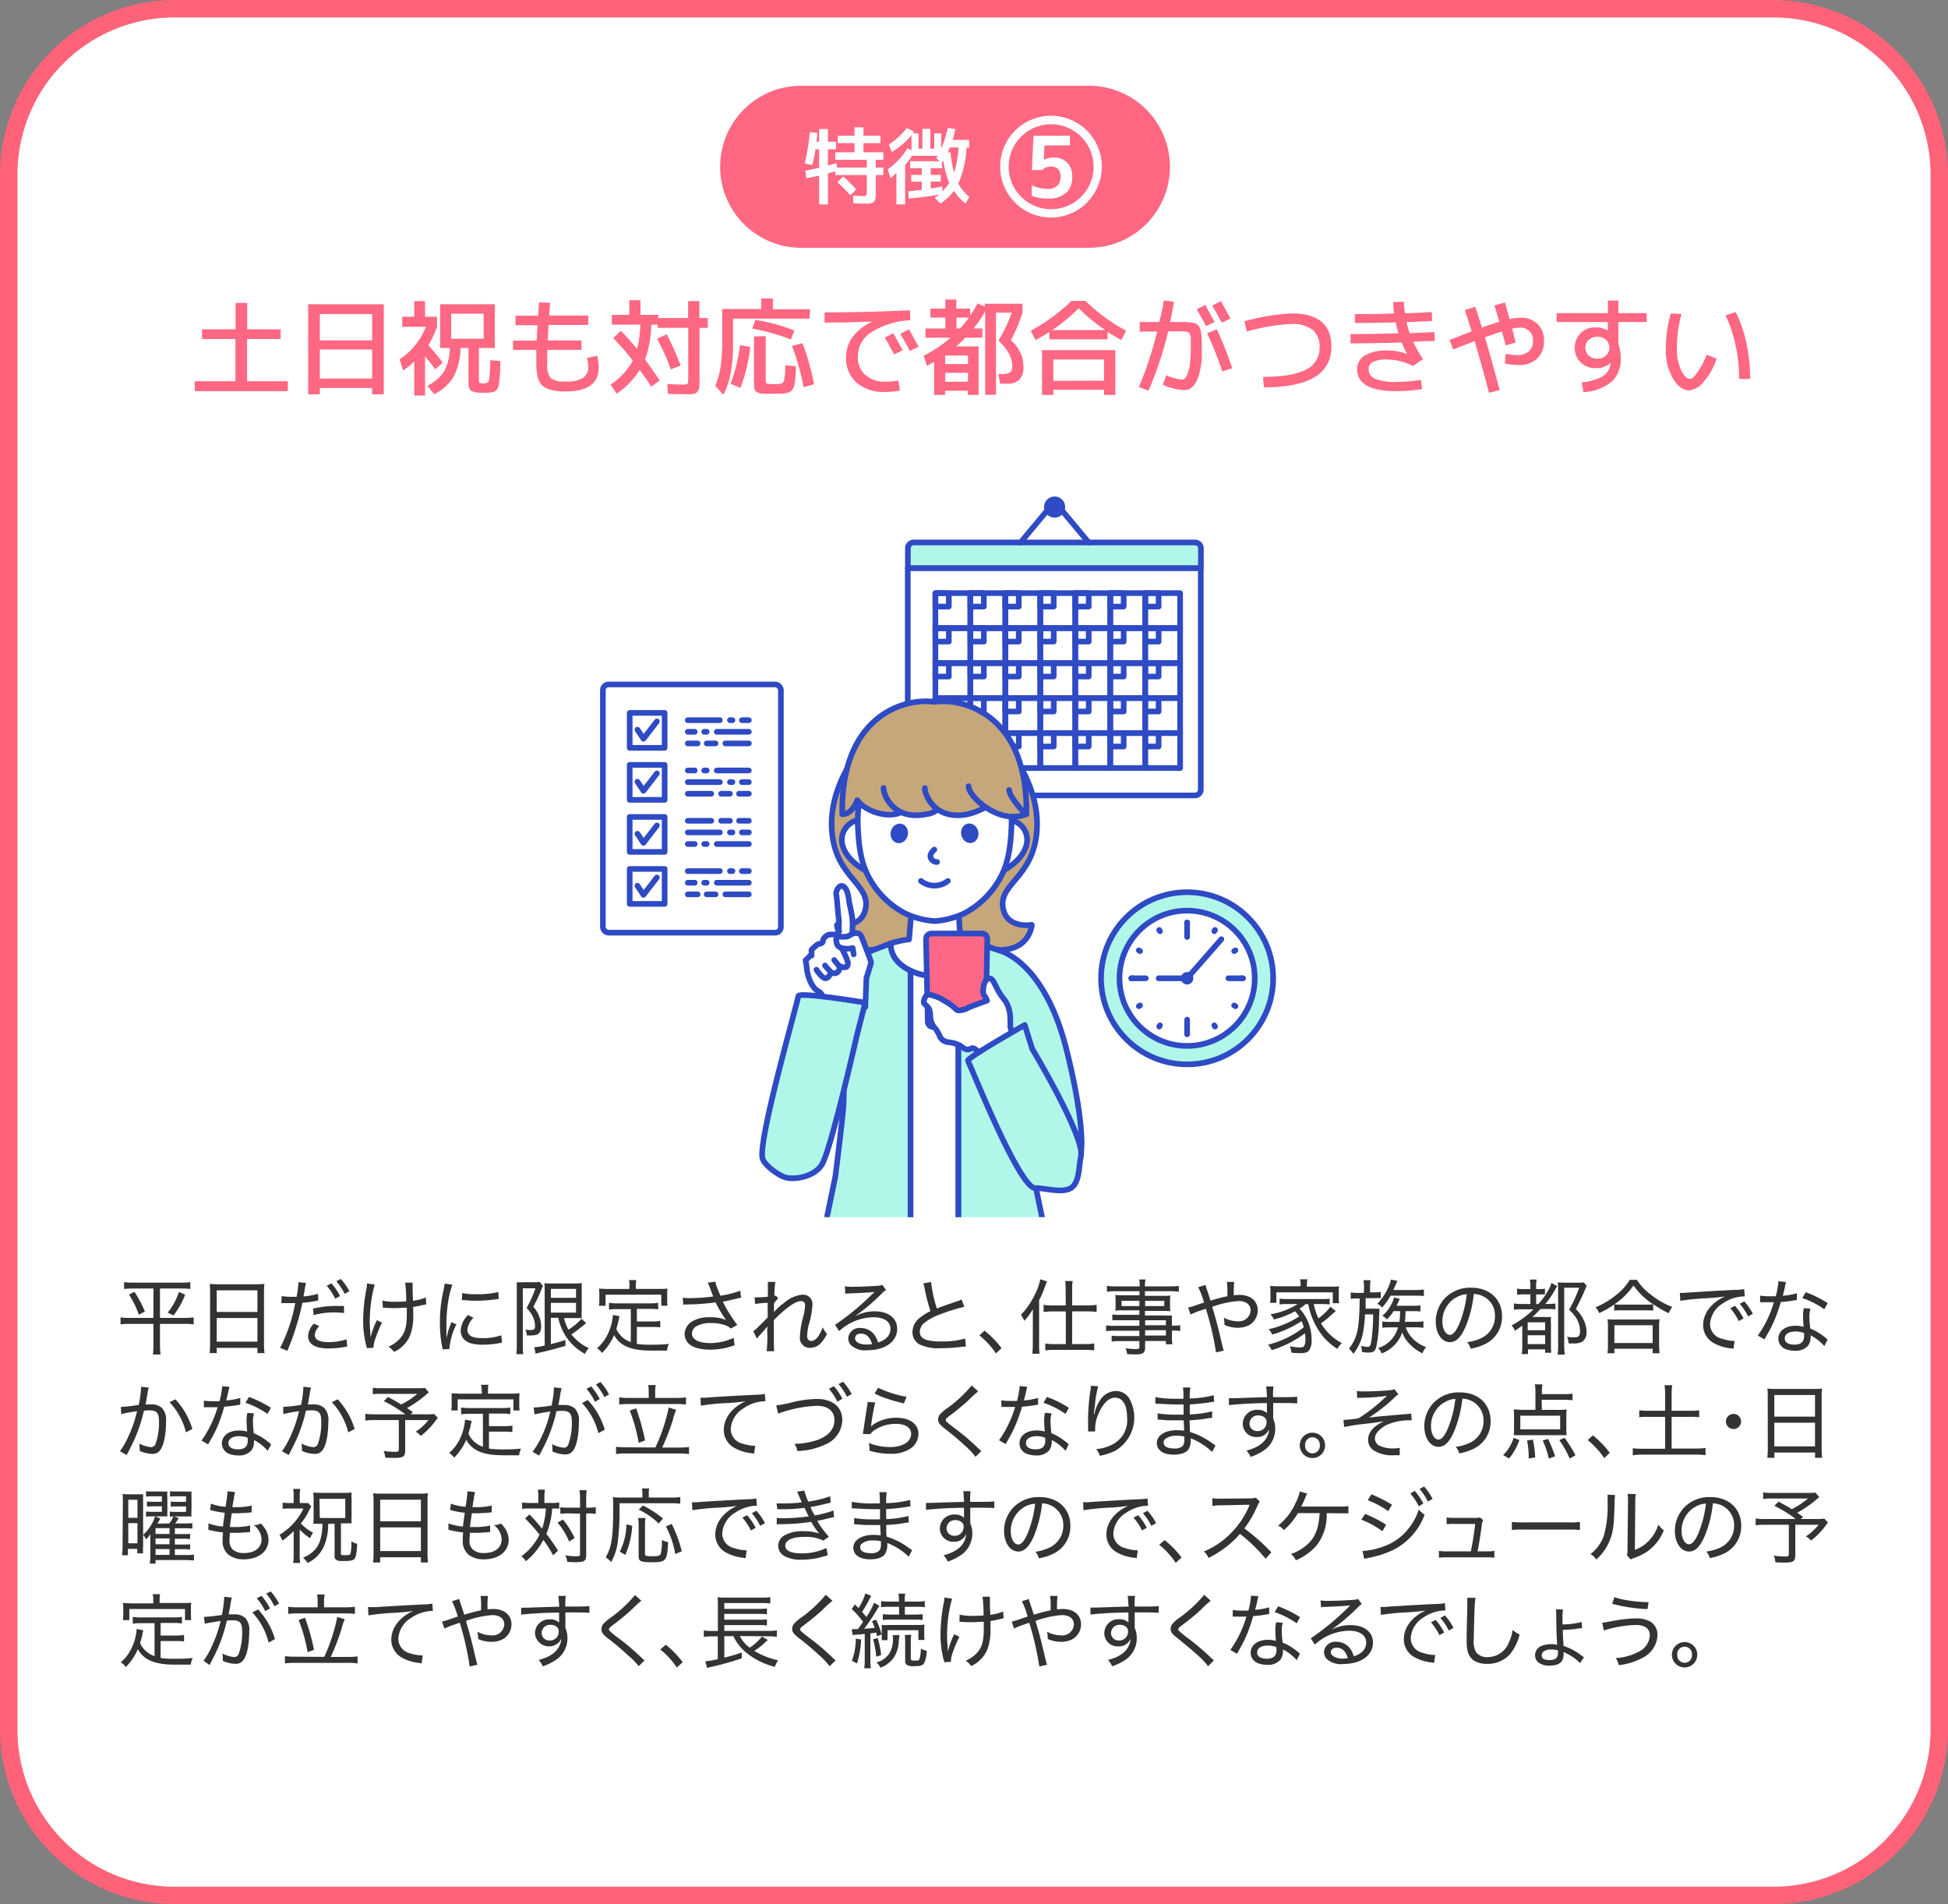 <svg xmlns="http://www.w3.org/2000/svg" xmlns:xlink="http://www.w3.org/1999/xlink" viewBox="0 0 335 327.39"><rect x="0" y="0" width="335" height="327.39" fill="#808080" stroke="none"/><defs><style>.cls-1,.cls-12,.cls-8{fill:none;}.cls-10,.cls-2{fill:#fff;}.cls-3{fill:#ff6379;}.cls-4{fill:#333;}.cls-5{fill:#ff6782;}.cls-6{fill:#2e4ac4;}.cls-7{fill:#b0f7e9;}.cls-10,.cls-11,.cls-13,.cls-7,.cls-8{stroke:#2e4ac4;stroke-width:0.97px;}.cls-10,.cls-11,.cls-12,.cls-7,.cls-8{stroke-linecap:round;stroke-linejoin:round;}.cls-9{clip-path:url(#clip-path);}.cls-11{fill:#c6a67b;}.cls-12{stroke:#e20067;stroke-width:0.73px;}.cls-13{fill:#ff6786;stroke-miterlimit:10;}</style><clipPath id="clip-path"><rect class="cls-1" x="67.07" y="80.21" width="193.26" height="129.05"/></clipPath></defs><g id="レイヤー_2" data-name="レイヤー 2"><g id="レイヤー_1-2" data-name="レイヤー 1"><rect class="cls-2" x="1.5" y="1.5" width="332" height="324.39" rx="28.5"/><path class="cls-3" d="M305,3a27,27,0,0,1,27,27V297.39a27,27,0,0,1-27,27H30a27,27,0,0,1-27-27V30A27,27,0,0,1,30,3H305m0-3H30A30.09,30.09,0,0,0,0,30V297.39a30.09,30.09,0,0,0,30,30H305a30.09,30.09,0,0,0,30-30V30A30.09,30.09,0,0,0,305,0Z"/><path class="cls-4" d="M22.89,221.54a11.72,11.72,0,0,0-1.55.08v-1.18a10.78,10.78,0,0,0,1.57.09h8.27a10.57,10.57,0,0,0,1.55-.09v1.18a11.28,11.28,0,0,0-1.54-.08H27.51v5.05h4.24a9.09,9.09,0,0,0,1.56-.09v1.21a9.33,9.33,0,0,0-1.6-.09h-4.2v3.67a12.34,12.34,0,0,0,.1,1.59H26.29a11.7,11.7,0,0,0,.1-1.59v-3.67H22.34a10,10,0,0,0-1.61.09V226.5a9.28,9.28,0,0,0,1.58.09h4.08v-5.05Zm.23.57a19.24,19.24,0,0,1,1.8,3.39l-1.05.53a15.28,15.28,0,0,0-1.7-3.46Zm8.72.49a14.27,14.27,0,0,1-2,3.57l-1-.5a10.8,10.8,0,0,0,1.93-3.54Z"/><path class="cls-4" d="M36.13,222.15c0-.54,0-1-.07-1.41a13.12,13.12,0,0,0,1.53.07H44a11.4,11.4,0,0,0,1.47-.07,10.58,10.58,0,0,0-.07,1.33v9a11.16,11.16,0,0,0,.09,1.57H44.27v-.9h-7v.9H36.05a13.53,13.53,0,0,0,.08-1.56Zm1.14,3.42h7v-3.72h-7Zm0,5.11h7v-4.07h-7Z"/><path class="cls-4" d="M48.44,222.84a10.35,10.35,0,0,0,1.79.13l.77,0a15.89,15.89,0,0,0,.31-2.34v-.18l1.32.14a9.82,9.82,0,0,0-.26,1.31c-.08.48-.11.65-.18,1a11.44,11.44,0,0,0,2.5-.46l.05,1.14-.4.09A20,20,0,0,1,52,224a38.26,38.26,0,0,1-1,3.88,39.49,39.49,0,0,1-1.59,4.37l-1.24-.51a27.64,27.64,0,0,0,2.6-7.69l-1.17,0c-.11,0-.49,0-.87,0h-.35ZM54.91,228a3.32,3.32,0,0,0-.59.82,1.8,1.8,0,0,0-.18.75c0,.77.84,1.19,2.35,1.19a9.94,9.94,0,0,0,3.11-.49l.11,1.25-.64.1a15.85,15.85,0,0,1-2.52.23c-2.34,0-3.57-.74-3.57-2.15a3.34,3.34,0,0,1,1-2.13Zm4.26-2.25a14.24,14.24,0,0,0-1.68-.1,13.26,13.26,0,0,0-3.55.46L53.83,225a16,16,0,0,1,3.84-.46l1.48,0ZM57,220.65a11.16,11.16,0,0,1,1.48,2.18l-.83.46a9.93,9.93,0,0,0-1.46-2.22Zm1.6-.75A10.07,10.07,0,0,1,60.09,222l-.81.46a10.76,10.76,0,0,0-1.44-2.17Z"/><path class="cls-4" d="M64.44,220.86a23.86,23.86,0,0,0-.85,6.13c0,.6,0,1.26.1,2,0,.26,0,.65.05.9a14.17,14.17,0,0,1,1.07-2.9l.89.42a19.8,19.8,0,0,0-1.06,2.51,5.33,5.33,0,0,0-.41,1.8l-1.15.07a3.3,3.3,0,0,0-.11-.49,17,17,0,0,1-.52-4.27,29.56,29.56,0,0,1,.55-5.36,4.32,4.32,0,0,0,.11-1Zm1.31,2.76a10.26,10.26,0,0,0,2.39.2,15.43,15.43,0,0,0,1.72-.08,26,26,0,0,0-.18-3.21l1.28,0a3,3,0,0,0,0,.47c0,.08,0,.15,0,.42s0,1,.07,2.22a7.86,7.86,0,0,0,2.2-.57l.07,1.19-.75.15a14,14,0,0,1-1.49.29c0,.32,0,.32,0,1a10,10,0,0,1-.49,3.79,5.4,5.4,0,0,1-2.81,2.95,4.28,4.28,0,0,0-.94-.91,5.44,5.44,0,0,0,2.14-1.6c.7-.88,1-1.92,1-4,0-.32,0-.72,0-1.1-.54,0-1.41.08-2,.08-.41,0-1,0-1.66-.06h-.44Z"/><path class="cls-4" d="M76.83,229.89a12.13,12.13,0,0,1,.82-2.57l.84.39a11.46,11.46,0,0,0-1.18,3.95c0,.06,0,.16,0,.27l-1.21.08c0-.22,0-.3-.09-.58a21.69,21.69,0,0,1-.36-4,24.41,24.41,0,0,1,.61-5.54,9.14,9.14,0,0,0,.2-1.19l1.33.18a17.55,17.55,0,0,0-.7,2.79,25.94,25.94,0,0,0-.32,4.28c0,.28,0,1,0,1.33s0,.37,0,.61Zm4.6-3.31a3.17,3.17,0,0,0-1.05,2.06c0,1,.87,1.43,2.56,1.43a9.71,9.71,0,0,0,3.27-.49l.12,1.27-.5.09a16.25,16.25,0,0,1-2.89.26c-1.65,0-2.7-.35-3.29-1.1a2.24,2.24,0,0,1-.42-1.35,4.09,4.09,0,0,1,1.25-2.65Zm-1.93-4.27a9.79,9.79,0,0,0,2.36.21,15.39,15.39,0,0,0,3.84-.38l.07,1.19-1,.13a24.47,24.47,0,0,1-3,.18,17,17,0,0,1-1.88-.1l-.25,0-.22,0Z"/><path class="cls-4" d="M88.87,221.58c0-.39,0-.72,0-1.12a7.52,7.52,0,0,0,1,0h2a3.25,3.25,0,0,0,.93-.07l.57.7c-.09.2-.09.2-.44,1.05s-.71,1.58-1.22,2.55A5.06,5.06,0,0,1,92.94,227a4.61,4.61,0,0,1,.12,1.09c0,.76-.28,1.25-.8,1.4a4.44,4.44,0,0,1-1.13.12H90.6a3,3,0,0,0-.24-1,5,5,0,0,0,.84.07c.63,0,.81-.15.81-.7a3.8,3.8,0,0,0-.31-1.47,5.26,5.26,0,0,0-1.14-1.62,20.51,20.51,0,0,0,1.52-3.39H89.91v9.93a12.19,12.19,0,0,0,.07,1.39H88.79a9,9,0,0,0,.08-1.39Zm5.86,5v4.52c1.27-.32,1.6-.41,2.51-.71l0,1c-1.51.46-2.37.69-4.46,1.18a3.88,3.88,0,0,0-.65.19l-.26-1.12a12.79,12.79,0,0,0,1.8-.29v-9.28c0-.55,0-1-.06-1.45a11.58,11.58,0,0,0,1.36.05h3.74a7.15,7.15,0,0,0,1.33-.07c0,.35,0,.68,0,1.55v3a12.48,12.48,0,0,0,0,1.47c-.42,0-.79,0-1.28,0H97a7.88,7.88,0,0,0,.75,2,10.47,10.47,0,0,0,2.25-1.88l.81.76s-.3.24-.84.67-1,.8-1.7,1.25a7.61,7.61,0,0,0,3,2.36,3.34,3.34,0,0,0-.67,1,9.15,9.15,0,0,1-3.24-2.94A9.64,9.64,0,0,1,96,226.57Zm0-3.44h4.33v-1.54H94.73Zm0,2.54h4.33V224H94.73Z"/><path class="cls-4" d="M108.48,225.08h-2.37a8.4,8.4,0,0,0-1.38.09V224a8.32,8.32,0,0,0,1.38.09h5.67a8.81,8.81,0,0,0,1.41-.09v1.13a8.73,8.73,0,0,0-1.41-.09h-2.26v2.16h2.67a8,8,0,0,0,1.36-.09v1.11a8.87,8.87,0,0,0-1.36-.07h-2.67v2.91a14.75,14.75,0,0,0,2.26.14c1.06,0,2,0,3.25-.14a4.15,4.15,0,0,0-.33,1.15c-1,0-1.39,0-2.72,0-3.43,0-5.35-.79-6.37-2.66a9.82,9.82,0,0,1-2.08,3.07,2.91,2.91,0,0,0-.86-.8,7.82,7.82,0,0,0,1.85-2.43,9.31,9.31,0,0,0,.88-3.21v-.1l1.15.22c-.06.21-.06.21-.19.76,0,.2-.22.9-.37,1.43a4.13,4.13,0,0,0,2.49,2.25Zm-.23-4.1a3.9,3.9,0,0,0-.09-.89h1.27a3.64,3.64,0,0,0-.08.89v.63h4c.55,0,1,0,1.45-.06a5.8,5.8,0,0,0-.06,1v.95a6.22,6.22,0,0,0,.06,1h-1.08v-1.9h-9.58v1.9H103a5.26,5.26,0,0,0,.07-1v-.94a8.67,8.67,0,0,0-.06-1c.47,0,.9.06,1.45.06h3.76Z"/><path class="cls-4" d="M122.07,221.38a6.2,6.2,0,0,0-.36-.84l1.32-.18a4.32,4.32,0,0,0,.39,1.25,12.32,12.32,0,0,0,.48,1.17,18,18,0,0,0,3.4-.86l.15,1.19-.88.19c-.81.21-1.27.31-2.27.51a25,25,0,0,0,2.5,4l-1.13.61a2.48,2.48,0,0,0-1-.59,6.87,6.87,0,0,0-2.36-.35,4.78,4.78,0,0,0-2.58.56,1.5,1.5,0,0,0-.73,1.25c0,1,1.15,1.63,3.17,1.63a9.39,9.39,0,0,0,4-.91l.16,1.28a12.16,12.16,0,0,1-4.19.76c-1.79,0-3.12-.4-3.78-1.11a2.39,2.39,0,0,1-.63-1.6,2.64,2.64,0,0,1,1.49-2.25,5.61,5.61,0,0,1,2.8-.61,6.85,6.85,0,0,1,2.84.47l-.29-.41a21.3,21.3,0,0,1-1.28-2.16l-.23-.46a38.11,38.11,0,0,1-5,.36,2.83,2.83,0,0,0-.56.05l-.08-1.21a7.35,7.35,0,0,0,1.23.07,33.59,33.59,0,0,0,4-.28Z"/><path class="cls-4" d="M129.54,228.88a5.74,5.74,0,0,0,.86-.75c.54-.51,1.32-1.31,1.62-1.62,0-.21,0-.64,0-1.3l0-1.21a16.77,16.77,0,0,0-2.18.2l-.06-1.15a2.92,2.92,0,0,0,.48,0c.21,0,.81,0,1.79-.1,0-1,0-1.64,0-1.95s0-.33,0-.6l1.29,0a16.61,16.61,0,0,0-.17,2.42.78.78,0,0,0,.25-.07l.41.49a4.31,4.31,0,0,0-.73.87c0,.14,0,.24,0,.31s0,.28,0,.32a7.05,7.05,0,0,1,0,.86h0a9.51,9.51,0,0,1,1.76-1.6A5.41,5.41,0,0,1,138,222.6a1.61,1.61,0,0,1,1.72,1.7,14.45,14.45,0,0,1-.63,3.44,10.43,10.43,0,0,0-.29,1.92c0,.58.26.9.77.9a1.61,1.61,0,0,0,1.11-.76,5.82,5.82,0,0,0,.79-1.6,5.66,5.66,0,0,0,.75,1.15,6.54,6.54,0,0,1-.9,1.39,2.52,2.52,0,0,1-2,1,1.69,1.69,0,0,1-1.75-1.95,13.93,13.93,0,0,1,.56-3.37,10,10,0,0,0,.32-2,.65.65,0,0,0-.71-.72c-.92,0-2.63,1.19-4.66,3.28,0,.72,0,1.09,0,1.42,0,2.42,0,3.48.06,3.92h-1.3a21.52,21.52,0,0,0,.09-3.57A6,6,0,0,1,132,228h0a1.74,1.74,0,0,1-.27.35c-.23.29-.23.29-.63.73-.15.15-.33.36-.57.63a3.5,3.5,0,0,0-.35.45Z"/><path class="cls-4" d="M145.29,221.16a7.42,7.42,0,0,0,1.41.08c1.18,0,3-.08,4.28-.18a1.32,1.32,0,0,0,.72-.17l.68.91a2.71,2.71,0,0,0-.72.59,34.15,34.15,0,0,1-4.52,3.83l0,.05a6.87,6.87,0,0,1,3.29-.81c2.35,0,3.86,1.18,3.86,3,0,2.21-2.06,3.69-5.15,3.69a3.59,3.59,0,0,1-2.84-.91,1.85,1.85,0,0,1-.43-1.17,1.93,1.93,0,0,1,2.15-1.74,2.88,2.88,0,0,1,2.34,1.15,4,4,0,0,1,.63,1.33,3.32,3.32,0,0,0,1.15-.53,2.17,2.17,0,0,0,1-1.8c0-1.28-1.11-2-2.94-2a8.88,8.88,0,0,0-5.89,2.38l-.71-1.07a45.38,45.38,0,0,0,6.51-5.39l.12-.11.15-.16v0a.25.25,0,0,1-.12,0c-.52.08-2.1.17-4.14.25-.3,0-.44,0-.75.07Zm2.76,8.14c-.63,0-1,.3-1,.8,0,.65.77,1.07,2,1.07a4.75,4.75,0,0,0,.92-.08C149.63,229.91,149,229.3,148.05,229.3Z"/><path class="cls-4" d="M160.12,220.42a22.54,22.54,0,0,0,1,4.56c.85-.35.85-.35,3.32-1.19a4.53,4.53,0,0,0,.92-.38l.48,1.27a31.77,31.77,0,0,0-4.34,1.37,9,9,0,0,0-2.59,1.44,2,2,0,0,0-.73,1.5c0,.73.45,1.2,1.34,1.44a10.53,10.53,0,0,0,2.34.21,14.46,14.46,0,0,0,4.12-.5l.13,1.38a6.81,6.81,0,0,0-1.07.09,27.15,27.15,0,0,1-3.19.19,7.5,7.5,0,0,1-3.76-.67,2.4,2.4,0,0,1-1.17-2.17,3.17,3.17,0,0,1,1.24-2.37,9.3,9.3,0,0,1,1.85-1.16,32.6,32.6,0,0,1-1-3.88,5,5,0,0,0-.23-.9Z"/><path class="cls-4" d="M169.31,228.79a15.71,15.71,0,0,1,2.92,3l-.95.91a14.07,14.07,0,0,0-2.85-3.1Z"/><path class="cls-4" d="M177.62,226.75c0-.58,0-1,0-1.65a10.73,10.73,0,0,1-1.46,2,2.4,2.4,0,0,0-.28-.53,5.46,5.46,0,0,0-.3-.52,13.12,13.12,0,0,0,2.32-3.34,10.2,10.2,0,0,0,1-2.76l1.16.37c-.14.31-.14.31-.48,1.23a16,16,0,0,1-.88,2v7.56c0,.61,0,1.15.07,1.64h-1.24a15.21,15.21,0,0,0,.08-1.66Zm5.64-5.16a8.52,8.52,0,0,0-.08-1.34h1.29a7.52,7.52,0,0,0-.09,1.36v2.83h2.67a9.86,9.86,0,0,0,1.54-.1v1.23a11.17,11.17,0,0,0-1.54-.1h-2.67v5.62h2.27a9.76,9.76,0,0,0,1.52-.1v1.19a10.08,10.08,0,0,0-1.53-.09H181.3a10.22,10.22,0,0,0-1.54.09V231a9.89,9.89,0,0,0,1.53.1h2v-5.62H181a11.13,11.13,0,0,0-1.53.1v-1.23a9.9,9.9,0,0,0,1.55.1h2.26Z"/><path class="cls-4" d="M195.94,227H192.6a12.57,12.57,0,0,0-1.31,0v-1a7.54,7.54,0,0,0,1.34.07h3.31v-.78h-3a7.75,7.75,0,0,0-1.15.06,5.82,5.82,0,0,0,.06-1v-.7a6,6,0,0,0-.06-1,9.78,9.78,0,0,0,1.17.05h3V222h-4a11.74,11.74,0,0,0-1.6.09v-1a12.1,12.1,0,0,0,1.64.08h4a5.36,5.36,0,0,0-.09-1.19H197a4.1,4.1,0,0,0-.1,1.19h4.19a12,12,0,0,0,1.64-.08v1a11.89,11.89,0,0,0-1.59-.09h-4.24v.8h3.22a9.42,9.42,0,0,0,1.15-.05,7.16,7.16,0,0,0-.06,1v.7a7.16,7.16,0,0,0,.06,1,7.33,7.33,0,0,0-1.12-.06h-3.25v.78H200a13.82,13.82,0,0,0,1.54,0,11.2,11.2,0,0,0,0,1.22v.54a8.65,8.65,0,0,0,1.42-.08v1a7.9,7.9,0,0,0-1.42-.07v.91a7.53,7.53,0,0,0,.08,1.43H200.5v-.56h-3.57v1.05c0,1-.31,1.26-1.76,1.26-.3,0-.72,0-1.34-.06a2.5,2.5,0,0,0-.29-1,12.68,12.68,0,0,0,1.78.14c.49,0,.62-.07.62-.37v-1h-3.39a9.15,9.15,0,0,0-1.38.07v-1a11.24,11.24,0,0,0,1.35.06h3.42v-.91h-4.19a9.71,9.71,0,0,0-1.53.07v-1a7.88,7.88,0,0,0,1.51.08h4.21Zm-3.06-3.34v.9h3.06v-.9Zm4.05.9h3.29v-.9h-3.29Zm3.57,3.29V227h-3.57v.85Zm-3.57,1.77h3.57v-.91h-3.57Z"/><path class="cls-4" d="M207.33,220.92a4.53,4.53,0,0,0,.26.9c.28.82.36,1.09.58,1.8l.65-.19c.73-.23,1.4-.38,2.24-.56a14.94,14.94,0,0,0-.07-2.47h1.26a17.19,17.19,0,0,0-.07,2.31,7.32,7.32,0,0,1,1-.07c1.89,0,3.12,1.05,3.12,2.66a2.94,2.94,0,0,1-1.65,2.62,4.42,4.42,0,0,1-1.87.37,5.91,5.91,0,0,1-2.21-.49,1.56,1.56,0,0,0,0-.2,5.3,5.3,0,0,0-.12-1.06,4.92,4.92,0,0,0,2.37.63,2,2,0,0,0,2.25-1.87c0-1-.77-1.61-2.1-1.61a16.82,16.82,0,0,0-4.5,1c.73,2.45.91,3.15,1.8,6.9a3.13,3.13,0,0,0,.19.63l-1.34.3a50.45,50.45,0,0,0-1.75-7.51l-.83.29a11,11,0,0,0-1.79.72l-.42-1.21a9.9,9.9,0,0,0,1.24-.36c.65-.23,1.17-.4,1.49-.49a14.14,14.14,0,0,0-1-2.65Z"/><path class="cls-4" d="M223.49,225a7.74,7.74,0,0,1,2.06,5.39,2.75,2.75,0,0,1-.42,1.77c-.28.36-.66.49-1.54.49-.35,0-.92,0-1.51-.09a3.36,3.36,0,0,0-.28-1.09,10,10,0,0,0,1.76.2c.49,0,.7-.11.8-.44a2.78,2.78,0,0,0,.14-1,7.69,7.69,0,0,0-.08-1,18.5,18.5,0,0,1-5.72,2.9,3.82,3.82,0,0,0-.64-.93,16.2,16.2,0,0,0,6.15-3,7.76,7.76,0,0,0-.38-1.06,17.57,17.57,0,0,1-5.06,2.31,2.62,2.62,0,0,0-.6-.91,16.22,16.22,0,0,0,5.24-2.19,4.13,4.13,0,0,0-.7-.9,15.25,15.25,0,0,1-3.63,1.42,3.51,3.51,0,0,0-.59-.9,12.49,12.49,0,0,0,4.67-1.76h-1.74c-.52,0-.95,0-1.37.07v-1a8.2,8.2,0,0,0,1.37.07h5.87a7.86,7.86,0,0,0,1.37-.07v1a9.63,9.63,0,0,0-1.37-.07h-1.36a10.93,10.93,0,0,0,.8,2.46,8.65,8.65,0,0,0,2.05-2l.93.74c-.25.23-.53.46-.82.73a15.91,15.91,0,0,1-1.71,1.39,9,9,0,0,0,3.58,3.39,5.3,5.3,0,0,0-.79,1,11.86,11.86,0,0,1-2.33-2,12.25,12.25,0,0,1-2.37-4.49,11.91,11.91,0,0,1-.29-1.2h-.46a8.53,8.53,0,0,1-1,.75Zm.17-4.19a4.8,4.8,0,0,0-.08-.85h1.26a3.51,3.51,0,0,0-.09.85v.41h4.08c.65,0,1,0,1.46-.06a5.87,5.87,0,0,0-.06,1v.91a6.51,6.51,0,0,0,.06,1H229.2V222.2h-9.7V224h-1.08a5.66,5.66,0,0,0,.06-1v-.91a5.35,5.35,0,0,0-.06-1,14.41,14.41,0,0,0,1.45.06h3.79Z"/><path class="cls-4" d="M234.57,221.38a9.59,9.59,0,0,0-.08-1.27h1.2a7.74,7.74,0,0,0-.08,1.27v.82h.64a11.76,11.76,0,0,0,1.21-.07v1.07a10,10,0,0,0-1.21,0h-1.4c0,1.15,0,1.15,0,1.8h1.37a7,7,0,0,0,1,0c0,.27,0,.27-.06,1.61a25.69,25.69,0,0,1-.42,4.68c-.24,1.06-.47,1.26-1.52,1.26a8.37,8.37,0,0,1-1-.09,4.82,4.82,0,0,0-.16-1.06,4.41,4.41,0,0,0,1.06.17c.49,0,.57-.13.73-1.15a31.94,31.94,0,0,0,.29-4.43h-1.4a20.89,20.89,0,0,1-.39,3.39,8.5,8.5,0,0,1-1.61,3.39,3.42,3.42,0,0,0-.77-.88c1.47-1.9,1.79-3.37,1.86-8.64h-.36a6.66,6.66,0,0,0-1.18.07v-1.11a7.45,7.45,0,0,0,1.25.09h1Zm4.57,1.39a12.33,12.33,0,0,1-1.47,2.06,2.28,2.28,0,0,0-.8-.67,9.77,9.77,0,0,0,2.06-3.27,4,4,0,0,0,.26-.89l1.11.21-.11.28c-.16.39-.34.79-.58,1.31h3.83a10.33,10.33,0,0,0,1.43-.08v1.11a11.28,11.28,0,0,0-1.39-.06Zm.53,2.65a7.79,7.79,0,0,1-1.16,1.43,2.54,2.54,0,0,0-.79-.61,6.63,6.63,0,0,0,1.65-2.17,3.48,3.48,0,0,0,.35-1l1,.27c-.07.14-.09.17-.17.35-.16.34-.25.55-.38.81h3a4.79,4.79,0,0,0,1.1-.08v1.08a5.89,5.89,0,0,0-1.13-.07h-1.43a17.51,17.51,0,0,1-.11,1.83h1.92a8.73,8.73,0,0,0,1.27-.08v1.12a7.67,7.67,0,0,0-1.24-.09h-1.8a5.12,5.12,0,0,0,1.14,1.87,6,6,0,0,0,2.37,1.54,2.77,2.77,0,0,0-.63,1.06,7.43,7.43,0,0,1-2.57-2,4.87,4.87,0,0,1-.91-1.59,6,6,0,0,1-3.56,3.62,2.41,2.41,0,0,0-.6-.94,5,5,0,0,0,3.42-3.55H239a9.46,9.46,0,0,0-1.28.07v-1.09a7.23,7.23,0,0,0,1.3.07h1.65a16.54,16.54,0,0,0,.11-1.83Z"/><path class="cls-4" d="M254.88,230a4.12,4.12,0,0,0,2.21-3.74,3.6,3.6,0,0,0-2.07-3.4,3.67,3.67,0,0,0-1.57-.38,20.29,20.29,0,0,1-1.4,5.6c-.8,1.84-1.64,2.68-2.69,2.68-1.42,0-2.45-1.5-2.45-3.55a5.85,5.85,0,0,1,1.49-3.92,6,6,0,0,1,4.61-1.89c3.18,0,5.3,2,5.3,4.92a5.17,5.17,0,0,1-3.07,4.84,9.13,9.13,0,0,1-2.34.73,2.71,2.71,0,0,0-.6-1.13A7.88,7.88,0,0,0,254.88,230Zm-4.64-6.84a4.8,4.8,0,0,0-2.19,4.07c0,1.27.57,2.28,1.29,2.28.55,0,1.08-.64,1.66-2a19.08,19.08,0,0,0,1.24-5A4,4,0,0,0,250.24,223.2Z"/><path class="cls-4" d="M261.81,225.11a8,8,0,0,0-1.46.08v-1.08a7.71,7.71,0,0,0,1.46.09h1.37v-1.65h-1a8,8,0,0,0-1.29.07v-1.07a6.1,6.1,0,0,0,1.29.09h1v-.42a5.37,5.37,0,0,0-.09-1.22h1.17a5.6,5.6,0,0,0-.09,1.22v.42h.41a5.42,5.42,0,0,0,1.11-.08v1a8.44,8.44,0,0,0-1,0h-.51v1.65h.37a12.13,12.13,0,0,0,1.85-2.64,4.6,4.6,0,0,0,.4-1l1,.59a3.92,3.92,0,0,0-.34.52,14,14,0,0,1-1.71,2.51h.2a11,11,0,0,0,1.54-.07v1a10,10,0,0,0-1.33-.06h-1.23c-.62.64-.9.92-1.4,1.37h1.94a9.44,9.44,0,0,0,1.25,0,12.89,12.89,0,0,0,0,1.47v3.29a12.72,12.72,0,0,0,.05,1.39h-1.05V232h-2.95v.81h-1.07a8.94,8.94,0,0,0,.09-1.51v-3.38c-.47.34-.72.51-1.28.87a2.77,2.77,0,0,0-.57-.91,15.75,15.75,0,0,0,3.78-2.76Zm.91,3.6h3v-1.36h-3Zm0,2.39h3v-1.52h-3Zm10.15-10a5.48,5.48,0,0,0-.25.55c-.56,1.31-.67,1.55-1.62,3.42a6.42,6.42,0,0,1,1.37,1.93,4.91,4.91,0,0,1,.47,2,1.9,1.9,0,0,1-.74,1.69,3.17,3.17,0,0,1-1.6.29l-.75,0a3.1,3.1,0,0,0-.25-1.14,6.86,6.86,0,0,0,1.09.1c.94,0,1.13-.2,1.13-1.21a4.45,4.45,0,0,0-.54-1.93,6.35,6.35,0,0,0-1.36-1.61,20.46,20.46,0,0,0,1.75-3.79H269V231a14.73,14.73,0,0,0,.09,1.9h-1.23a11.52,11.52,0,0,0,.09-1.91v-9.25c0-.45,0-.83-.06-1.25.35,0,.63.05,1.16.05h2.22a7,7,0,0,0,1.1-.06Z"/><path class="cls-4" d="M277.6,224.28a15.24,15.24,0,0,1-2.59,1.49,2.71,2.71,0,0,0-.64-1,14,14,0,0,0,3.78-2.3,8.89,8.89,0,0,0,2.11-2.42h1.24a9.52,9.52,0,0,0,2.32,2.48,13.75,13.75,0,0,0,3.76,2.18,4.93,4.93,0,0,0-.61,1.07,16.14,16.14,0,0,1-2.67-1.56v1.13a7.91,7.91,0,0,0-1.21-.06h-4.37a7.49,7.49,0,0,0-1.12.06Zm-1.16,8.39a9.89,9.89,0,0,0,.08-1.4v-3.15a8.34,8.34,0,0,0-.07-1.3,8.34,8.34,0,0,0,1.12.05h6.7a8.16,8.16,0,0,0,1.12-.05,8,8,0,0,0-.07,1.3v3.15a11,11,0,0,0,.08,1.4h-1.19v-.78h-6.58v.78Zm6.65-8.36a7.32,7.32,0,0,0,1.19-.06,12.91,12.91,0,0,1-3.37-3.23,12.15,12.15,0,0,1-3.28,3.23,6.53,6.53,0,0,0,1.11.06Zm-5.46,6.6h6.58v-3.06h-6.58Z"/><path class="cls-4" d="M288.89,222.29l.5,0c.2,0,.38,0,.82-.05,2-.13,5.79-.36,8.11-.46a9.79,9.79,0,0,0,1.63-.14l.1,1.25h-.17a6.78,6.78,0,0,0-3.57,1.19,4.47,4.47,0,0,0-2.23,3.57,2.6,2.6,0,0,0,2.12,2.54,6.58,6.58,0,0,0,2.1.36l-.2,1.36a2.18,2.18,0,0,0-.44-.08,7.69,7.69,0,0,1-3.1-1,3.5,3.5,0,0,1-1.67-3c0-2,1.39-3.86,3.76-4.93-.9.14-1.57.21-3.08.31a39.55,39.55,0,0,0-4.61.45Zm9.48,2.22a10.76,10.76,0,0,1,1.47,2.17l-.82.46a10,10,0,0,0-1.46-2.21Zm1.6-.76a10.45,10.45,0,0,1,1.47,2.13l-.81.46a10.4,10.4,0,0,0-1.45-2.17Z"/><path class="cls-4" d="M307.15,220.44a9.2,9.2,0,0,0-.21.9c-.1.48-.18.79-.35,1.44a11.27,11.27,0,0,0,2.42-.43l0,1.16-.47.07a21.25,21.25,0,0,1-2.29.28,24.87,24.87,0,0,1-1.54,4.09c-.33.67-.46.91-1,1.85-.13.21-.21.37-.28.49l-1.14-.66a18.88,18.88,0,0,0,2.76-5.73c-.36,0-.42,0-1,0-.34,0-.45,0-.87,0h-.49v-1.14a9.56,9.56,0,0,0,1.69.11c.38,0,.74,0,1,0a14.8,14.8,0,0,0,.46-2.57Zm6.58,11a8.12,8.12,0,0,0-2.36-1.85,2.7,2.7,0,0,1,0,.37,2.43,2.43,0,0,1-.46,1.44,2.79,2.79,0,0,1-2.21.84,4.76,4.76,0,0,1-1.53-.25,1.93,1.93,0,0,1-1.34-1.84c0-1.3,1.2-2.21,2.92-2.21a5.46,5.46,0,0,1,1.42.18c-.06-.69-.1-1.44-.1-1.9a5.9,5.9,0,0,1,.14-1.31l1.15.1a4.17,4.17,0,0,0-.2,1.35,16.44,16.44,0,0,0,.16,2.06,9.51,9.51,0,0,1,2.38,1.4,3.1,3.1,0,0,1,.39.33l.21.17Zm-5-2.51c-1.1,0-1.8.47-1.8,1.18s.63,1.08,1.68,1.08,1.64-.46,1.64-1.43a4.7,4.7,0,0,0,0-.56A4,4,0,0,0,308.77,228.93Zm5-3.83a15,15,0,0,0-3.79-1.92l.6-1a18.64,18.64,0,0,1,3.77,1.87Z"/><path class="cls-4" d="M20.78,241.9a30.33,30.33,0,0,0,3.09-.35,19.88,19.88,0,0,0,.39-2.94v-.18l1.32.14a9.18,9.18,0,0,0-.26,1.3c-.07.38-.22,1.26-.29,1.6.34,0,.55,0,.85,0a2.65,2.65,0,0,1,2,.63,3,3,0,0,1,.67,2.32c0,2.23-.38,4.11-1,4.91a1.58,1.58,0,0,1-1.43.64,5.56,5.56,0,0,1-2.11-.52,2.93,2.93,0,0,0,0-.47,4.79,4.79,0,0,0-.07-.79,5.45,5.45,0,0,0,2.06.63.87.87,0,0,0,.78-.63,11,11,0,0,0,.56-3.82c0-1.43-.39-1.88-1.64-1.88a7.08,7.08,0,0,0-.95.06,26.38,26.38,0,0,1-2.06,5.85c-.2.39-.49,1-.91,1.77l-1.15-.66a13.92,13.92,0,0,0,1.46-2.56,22.59,22.59,0,0,0,1.48-4.31,19.8,19.8,0,0,0-2.72.5Zm9.39-1.31a12.91,12.91,0,0,1,2.91,5.1l-1.1.58a11.69,11.69,0,0,0-2.82-5.18Z"/><path class="cls-4" d="M39.46,238.44a9.2,9.2,0,0,0-.21.9c-.1.48-.18.79-.35,1.44a11.27,11.27,0,0,0,2.42-.43l0,1.16-.48.07a21.34,21.34,0,0,1-2.28.28A26.82,26.82,0,0,1,37.07,246c-.34.67-.47.91-1,1.85-.13.21-.21.37-.28.49l-1.13-.66a19.36,19.36,0,0,0,2.76-5.73c-.37,0-.42,0-1,0-.34,0-.45,0-.87,0h-.49v-1.14a9.56,9.56,0,0,0,1.69.11c.38,0,.75,0,1,0a14.8,14.8,0,0,0,.46-2.57Zm6.58,11a8,8,0,0,0-2.36-1.85,1.81,1.81,0,0,1,0,.37,2.43,2.43,0,0,1-.47,1.44,2.79,2.79,0,0,1-2.21.84A4.76,4.76,0,0,1,39.5,250a1.93,1.93,0,0,1-1.34-1.84c0-1.3,1.2-2.21,2.93-2.21a5.44,5.44,0,0,1,1.41.18c-.06-.69-.1-1.44-.1-1.9a5.9,5.9,0,0,1,.14-1.31l1.15.1a4.16,4.16,0,0,0-.19,1.35,16.38,16.38,0,0,0,.15,2.06,9.33,9.33,0,0,1,2.38,1.4,3.1,3.1,0,0,1,.39.33l.21.17Zm-4.95-2.51c-1.11,0-1.81.47-1.81,1.18s.63,1.08,1.68,1.08,1.64-.46,1.64-1.43a4.7,4.7,0,0,0,0-.56A3.92,3.92,0,0,0,41.09,246.93ZM46,243.1a15,15,0,0,0-3.79-1.92l.6-1a18.38,18.38,0,0,1,3.77,1.87Z"/><path class="cls-4" d="M48.7,241.9a30.51,30.51,0,0,0,3.08-.35,19.88,19.88,0,0,0,.39-2.94v-.18l1.32.14a9.18,9.18,0,0,0-.26,1.3c-.07.38-.22,1.26-.29,1.6.34,0,.55,0,.85,0a2.65,2.65,0,0,1,2,.63,3,3,0,0,1,.67,2.32c0,2.23-.37,4.11-1,4.91a1.58,1.58,0,0,1-1.43.64,5.56,5.56,0,0,1-2.11-.52,2.93,2.93,0,0,0,0-.47,4.79,4.79,0,0,0-.07-.79,5.45,5.45,0,0,0,2.06.63.87.87,0,0,0,.78-.63,11,11,0,0,0,.56-3.82c0-1.43-.39-1.88-1.64-1.88a7.08,7.08,0,0,0-1,.06,25.88,25.88,0,0,1-2.06,5.85c-.2.39-.49,1-.91,1.77l-1.15-.66a13.92,13.92,0,0,0,1.46-2.56,22.59,22.59,0,0,0,1.48-4.31,19.24,19.24,0,0,0-2.71.5Zm9.38-1.31a12.91,12.91,0,0,1,2.91,5.1l-1.1.58a11.69,11.69,0,0,0-2.82-5.18Z"/><path class="cls-4" d="M73.75,239.4a4.69,4.69,0,0,0-.44.37A19.34,19.34,0,0,1,70,242.09c.29.19.43.3,1,.7l-.38.38h2.52a9.7,9.7,0,0,0,1.52-.07l.63.68-.12.15a.49.49,0,0,1-.11.13l-.15.21a12.67,12.67,0,0,1-2.54,2.61,3.3,3.3,0,0,0-.88-.72,9.33,9.33,0,0,0,2.19-2h-4v5.27c0,1-.36,1.23-1.83,1.23-.38,0-1.18,0-1.6-.06a3.35,3.35,0,0,0-.28-1.13,14.09,14.09,0,0,0,2,.15c.48,0,.61-.08.61-.39v-5.07H64.36a13.41,13.41,0,0,0-1.54.08v-1.16a10.92,10.92,0,0,0,1.64.09h5.25A21.55,21.55,0,0,0,66,240.91l.72-.73c1.07.58,1.54.84,2.28,1.3a14.16,14.16,0,0,0,2.77-1.83H65.62a9.8,9.8,0,0,0-1.51.07V238.6a9.24,9.24,0,0,0,1.54.08H72a7.69,7.69,0,0,0,1.08-.05Z"/><path class="cls-4" d="M83.05,243.08H80.68a8.4,8.4,0,0,0-1.38.09V242a8.32,8.32,0,0,0,1.38.09h5.68a8.76,8.76,0,0,0,1.4-.09v1.13a8.68,8.68,0,0,0-1.4-.09H84.09v2.16h2.67a7.89,7.89,0,0,0,1.36-.09v1.11a8.79,8.79,0,0,0-1.36-.07H84.09v2.91a14.81,14.81,0,0,0,2.27.14c1,0,2,0,3.25-.14a3.85,3.85,0,0,0-.34,1.15c-1,0-1.39,0-2.72,0-3.43,0-5.35-.79-6.37-2.66a10,10,0,0,1-2.07,3.07,3,3,0,0,0-.87-.8,7.67,7.67,0,0,0,1.85-2.43,9.31,9.31,0,0,0,.88-3.21v-.1l1.15.22c-.06.21-.06.21-.18.76,0,.2-.23.9-.38,1.43a4.13,4.13,0,0,0,2.49,2.25Zm-.22-4.1a3.92,3.92,0,0,0-.1-.89H84a3.64,3.64,0,0,0-.08.89v.63h4c.54,0,1,0,1.44-.06a7.1,7.1,0,0,0-.06,1v.95a7.57,7.57,0,0,0,.06,1H88.29v-1.9H78.71v1.9H77.6a5.26,5.26,0,0,0,.07-1v-.94c0-.35,0-.72,0-1,.46,0,.89.06,1.44.06h3.77Z"/><path class="cls-4" d="M91.78,242a26.77,26.77,0,0,0,3.08-.34,18.86,18.86,0,0,0,.4-2.94v-.19l1.31.15a11.86,11.86,0,0,0-.25,1.3c-.07.37-.22,1.26-.29,1.59a8.24,8.24,0,0,1,.85,0,2.73,2.73,0,0,1,2,.61,3.08,3.08,0,0,1,.67,2.33c0,2.23-.38,4.1-1,4.9a1.55,1.55,0,0,1-1.43.65,5.55,5.55,0,0,1-2.12-.51c0-.24,0-.32,0-.49a3.84,3.84,0,0,0-.07-.77,5.41,5.41,0,0,0,2.06.62.84.84,0,0,0,.77-.62,10.54,10.54,0,0,0,.58-3.84c0-1.43-.4-1.87-1.64-1.87a8.65,8.65,0,0,0-1,.05,26.89,26.89,0,0,1-2.06,5.87l-.91,1.77-1.15-.66A13.86,13.86,0,0,0,93.15,247a21.46,21.46,0,0,0,1.49-4.31c-1.51.23-2.1.34-2.72.49Zm9.3-1.29a12.76,12.76,0,0,1,2.92,5.1l-1.1.6a11.66,11.66,0,0,0-2.81-5.18Zm.59-2.34a11,11,0,0,1,1.47,2.17l-.83.47a9.9,9.9,0,0,0-1.45-2.22Zm1.6-.75a10.45,10.45,0,0,1,1.47,2.13l-.81.46a9.91,9.91,0,0,0-1.45-2.17Z"/><path class="cls-4" d="M112.7,248.87A30,30,0,0,0,115,242l1.28.4a12.6,12.6,0,0,0-.59,1.8,38.36,38.36,0,0,1-1.81,4.68h3a11.7,11.7,0,0,0,1.61-.09V250a10.13,10.13,0,0,0-1.61-.1h-9.26a10.77,10.77,0,0,0-1.68.1v-1.25a13,13,0,0,0,1.68.09Zm-1.14-9.6a6.51,6.51,0,0,0-.09-1.13h1.3a6,6,0,0,0-.1,1.12v1.09h3.63a10.54,10.54,0,0,0,1.67-.1v1.23a15.14,15.14,0,0,0-1.67-.08h-8.2a14,14,0,0,0-1.61.08v-1.23a9.64,9.64,0,0,0,1.61.1h3.46Zm-2.17,2.87a36.52,36.52,0,0,1,1.54,5.51l-1.09.42a28,28,0,0,0-1.54-5.54Z"/><path class="cls-4" d="M120.46,240.32l.51,0c.19,0,.38,0,.81-.05,2-.14,5.8-.35,8.11-.46a10.09,10.09,0,0,0,1.64-.14l.1,1.25h-.17a6.66,6.66,0,0,0-3.57,1.2,4.46,4.46,0,0,0-2.22,3.56,2.6,2.6,0,0,0,2.1,2.55,7.17,7.17,0,0,0,2.11.35l-.2,1.36-.45-.09a7.35,7.35,0,0,1-3.09-1,3.5,3.5,0,0,1-1.67-3c0-2,1.39-3.86,3.75-4.93a30.68,30.68,0,0,1-3.08.31,37.28,37.28,0,0,0-4.61.45Z"/><path class="cls-4" d="M133.49,241.64a21.83,21.83,0,0,0,3-.6,18.57,18.57,0,0,1,4-.51c2.69,0,4.36,1.39,4.36,3.63a4.69,4.69,0,0,1-3,4.23,12,12,0,0,1-4.72,1.09,3.67,3.67,0,0,0-.5-1.24,12.7,12.7,0,0,0,3.82-.62c2-.67,3.05-1.91,3.05-3.46s-1.13-2.45-3-2.45a21.36,21.36,0,0,0-5.68,1,6.11,6.11,0,0,0-1,.35Zm9.91-3.32a10.76,10.76,0,0,1,1.47,2.17L144,241a9.61,9.61,0,0,0-1.45-2.21Zm1.59-.76a10.78,10.78,0,0,1,1.48,2.13l-.82.46a10,10,0,0,0-1.44-2.17Z"/><path class="cls-4" d="M150.52,241.12a34.12,34.12,0,0,0-.7,3.88c0,.17,0,.2-.07.32v0a3.3,3.3,0,0,1,.49-.44,7.12,7.12,0,0,1,4-1.12c2.22,0,3.71,1.11,3.71,2.77a3.12,3.12,0,0,1-1.33,2.5,5.93,5.93,0,0,1-3.53.92,12.06,12.06,0,0,1-3.56-.52v-.33a4.12,4.12,0,0,0-.13-1,10.3,10.3,0,0,0,3.66.7c2.17,0,3.63-.91,3.63-2.27,0-1.08-1-1.72-2.62-1.72a6.67,6.67,0,0,0-3.8,1.16,2.48,2.48,0,0,0-.57.59l-1.29,0c0-.25,0-.35.11-.82.14-1.07.34-2.34.59-3.92a5.81,5.81,0,0,0,.1-.77Zm.49-2.52a18.5,18.5,0,0,0,4.89,1.55l-.45,1.15c-1.42-.35-2-.52-2.83-.8a13.88,13.88,0,0,1-2.21-.91Z"/><path class="cls-4" d="M168.21,239.22a20.89,20.89,0,0,0-1.72,1.58,36.52,36.52,0,0,1-3.26,2.67c-.48.37-.59.49-.59.66s.08.32,1.25,1.22a41.3,41.3,0,0,1,4.46,3.77l.41.36-1,1a11.83,11.83,0,0,0-1.81-1.92,45.44,45.44,0,0,0-3.57-3c-.81-.64-1.05-1-1.05-1.49a1.45,1.45,0,0,1,.42-1,7.13,7.13,0,0,1,1.21-1,22.18,22.18,0,0,0,4.14-3.87Z"/><path class="cls-4" d="M176.65,238.44a9.2,9.2,0,0,0-.21.9c-.1.48-.18.79-.35,1.44a11.49,11.49,0,0,0,2.43-.43l0,1.16-.48.07a21.34,21.34,0,0,1-2.28.28,26.82,26.82,0,0,1-1.54,4.09c-.34.67-.47.91-1,1.85l-.28.49-1.13-.66a19.36,19.36,0,0,0,2.76-5.73c-.37,0-.42,0-1,0-.34,0-.45,0-.87,0h-.49v-1.14a9.56,9.56,0,0,0,1.69.11c.38,0,.75,0,1,0a14.8,14.8,0,0,0,.46-2.57Zm6.59,11a8.17,8.17,0,0,0-2.37-1.85,1.81,1.81,0,0,1,0,.37,2.43,2.43,0,0,1-.47,1.44,2.79,2.79,0,0,1-2.21.84,4.76,4.76,0,0,1-1.53-.25,1.93,1.93,0,0,1-1.34-1.84c0-1.3,1.2-2.21,2.93-2.21a5.44,5.44,0,0,1,1.41.18c-.05-.69-.1-1.44-.1-1.9a6.56,6.56,0,0,1,.14-1.31l1.15.1a4.16,4.16,0,0,0-.19,1.35,18.51,18.51,0,0,0,.15,2.06,9.33,9.33,0,0,1,2.38,1.4,3.1,3.1,0,0,1,.39.33l.21.17Zm-5-2.51c-1.11,0-1.81.47-1.81,1.18s.63,1.08,1.68,1.08,1.64-.46,1.64-1.43a4.7,4.7,0,0,0,0-.56A3.92,3.92,0,0,0,178.28,246.93Zm5-3.83a15.22,15.22,0,0,0-3.8-1.92l.6-1a18.38,18.38,0,0,1,3.77,1.87Z"/><path class="cls-4" d="M188.17,243.23a3.83,3.83,0,0,0,.1-.37,5.79,5.79,0,0,1,.84-2,3.32,3.32,0,0,1,2.76-1.7,2.69,2.69,0,0,1,2.31,1.25,6.63,6.63,0,0,1-2.47,9.07,11,11,0,0,1-2.56.82,3.53,3.53,0,0,0-.63-1.15,7.27,7.27,0,0,0,2.91-.86,4.66,4.66,0,0,0,2.4-4.55c0-2.18-.76-3.43-2.07-3.43-1,0-1.89.78-2.66,2.34a6.82,6.82,0,0,0-.77,3.12v.34l-1.21,0a1.1,1.1,0,0,0,0-.16s0-.12,0-.26,0-1.64,0-1.81a34.13,34.13,0,0,1,.46-5.18,2.48,2.48,0,0,0,0-.45l1.29.1a15.82,15.82,0,0,0-.56,3.13c-.13.89-.15,1.19-.19,1.68Z"/><path class="cls-4" d="M208.45,249.65a10.65,10.65,0,0,0-2.86-2c-.31-.15-.31-.15-.81-.36,0,.17,0,.24,0,.36a3,3,0,0,1-.34,1.45c-.36.64-1.3,1-2.63,1-1.77,0-2.87-.77-2.87-2s1.3-2.2,3.46-2.2a9.41,9.41,0,0,1,1.23.08c0-.33,0-.33-.07-1.78l-1.58,0c-.83,0-1.52,0-2.41-.11h-.49V243a17.6,17.6,0,0,0,3.24.23l1.22,0c0-1.39,0-1.53,0-1.75h-1c-.84,0-2.38-.07-3.38-.14h-.47v-1.13a18.2,18.2,0,0,0,3.64.28l1.18,0a12.17,12.17,0,0,0-.07-1.93h1.26a13.71,13.71,0,0,0-.1,1.89,18.93,18.93,0,0,0,4.13-.56l.06,1.13c-.27,0-.27,0-1,.13a31.73,31.73,0,0,1-3.18.31c0,.75,0,1,0,1.73a18.15,18.15,0,0,0,3.84-.54l0,1.13c-.23,0-.28,0-1.36.18-.54.09-1.79.2-2.52.24l.07,2a12.67,12.67,0,0,1,3.9,2c.24.15.29.21.49.32Zm-6.17-2.79a2.89,2.89,0,0,0-1.95.59.91.91,0,0,0-.22.59c0,.64.67,1,1.79,1a2,2,0,0,0,1.49-.43,1.69,1.69,0,0,0,.28-1.15c0-.11,0-.48,0-.48A5.54,5.54,0,0,0,202.28,246.86Z"/><path class="cls-4" d="M217.82,239.2a5.82,5.82,0,0,0-.07-.81H219a12.8,12.8,0,0,0-.07,1.83c2.62,0,3.69,0,4.15-.09v1.17c-.53-.05-1-.07-2.58-.07l-1.55,0v2.68a4.14,4.14,0,0,1,.35,1.74,4.43,4.43,0,0,1-1.92,3.7,9.12,9.12,0,0,1-2.31,1.14,3.38,3.38,0,0,0-.72-1.08c1.81-.49,2.89-1.18,3.49-2.27a3.31,3.31,0,0,0,.41-1.42,2.16,2.16,0,0,1-2.15,1.35,2.27,2.27,0,0,1-2.38-2.29,2.42,2.42,0,0,1,2.59-2.38,2.14,2.14,0,0,1,1.56.56v-.09c0-.13,0-.86,0-1.63-2.4,0-5.66.22-6.53.36l0-1.2h.6c.38,0,.46,0,2.58-.08l3.37-.1Zm-2.94,5.52a1.29,1.29,0,0,0,1.37,1.33,1.49,1.49,0,0,0,1.56-1.54.94.94,0,0,0-.28-.74,1.58,1.58,0,0,0-1.11-.41A1.43,1.43,0,0,0,214.88,244.72Z"/><path class="cls-4" d="M227.88,248.5a2.18,2.18,0,1,1-2.17-2.17A2.17,2.17,0,0,1,227.88,248.5Zm-3.44,0a1.27,1.27,0,1,0,2.53,0,1.27,1.27,0,1,0-2.53,0Z"/><path class="cls-4" d="M233.34,239.16a7.93,7.93,0,0,0,1.28.07c1.33,0,3.3-.09,4.34-.2a2.71,2.71,0,0,0,.84-.18l.68.87a4.21,4.21,0,0,0-.72.62,29.48,29.48,0,0,1-4.36,3.41c.64-.11,1.4-.19,3.36-.35l2.3-.21,1.2-.09a2.84,2.84,0,0,0,.42-.08l.1,1.18h-.32a9.35,9.35,0,0,0-3.88.75,4.62,4.62,0,0,0-1.7,1.28,1.71,1.71,0,0,0-.43,1.11,1.41,1.41,0,0,0,.64,1.16,5.24,5.24,0,0,0,2.55.53,4.87,4.87,0,0,0,1.07-.1l0,1.28a10.21,10.21,0,0,0-1,0,6,6,0,0,1-3.53-.87,2.18,2.18,0,0,1-.91-1.79c0-1.32,1-2.42,2.77-3.19-.92.15-1.33.21-2.93.4a39.51,39.51,0,0,0-3.95.59l-.12-1.23h.15a17,17,0,0,0,2.45-.28,26.68,26.68,0,0,0,4.36-3.38l.52-.47a33.34,33.34,0,0,1-4.25.33c-.5,0-.58,0-.87.06Z"/><path class="cls-4" d="M252.91,248a4.12,4.12,0,0,0,2.22-3.74,3.72,3.72,0,0,0-3.65-3.78,20,20,0,0,1-1.4,5.6c-.79,1.84-1.63,2.68-2.69,2.68-1.41,0-2.45-1.5-2.45-3.55a5.86,5.86,0,0,1,1.5-3.92,6,6,0,0,1,4.61-1.89c3.18,0,5.29,2,5.29,4.92a5.16,5.16,0,0,1-3.06,4.84,9.13,9.13,0,0,1-2.34.73,2.71,2.71,0,0,0-.6-1.13A7.81,7.81,0,0,0,252.91,248Zm-4.63-6.84a4.8,4.8,0,0,0-2.19,4.07c0,1.27.56,2.28,1.29,2.28.55,0,1.08-.64,1.65-2a19.08,19.08,0,0,0,1.25-5A4,4,0,0,0,248.28,241.2Z"/><path class="cls-4" d="M258.49,250.17a5.69,5.69,0,0,0,1.07-1.33,6,6,0,0,0,.73-1.63l1,.39a10,10,0,0,1-1.78,3.16Zm6.67-7.76h2.69a12,12,0,0,0,1.57-.07,8.17,8.17,0,0,0-.06,1.09v2.33a7.62,7.62,0,0,0,.06,1c-.44,0-.8,0-1.42,0h-6.27c-.61,0-1,0-1.42,0a6.74,6.74,0,0,0,.06-1v-2.34a7.38,7.38,0,0,0-.06-1.09c.44,0,.94.07,1.59.07h2.15v-3a8.12,8.12,0,0,0-.09-1.38h1.3a7,7,0,0,0-.1,1.3v.38H269a9.2,9.2,0,0,0,1.43-.08v1.13a13.26,13.26,0,0,0-1.43-.08h-3.88Zm-3.71,1v2.35h6.85v-2.35Zm1.44,7.37a13.84,13.84,0,0,0-.28-3.11l1-.16a18.53,18.53,0,0,1,.4,3.06Zm3.46,0a14.44,14.44,0,0,0-1.05-3.11l.92-.28a22.89,22.89,0,0,1,1.21,3Zm3.59,0a16,16,0,0,0-1.8-3.18l.93-.39a24.59,24.59,0,0,1,1.87,3Z"/><path class="cls-4" d="M273.92,246.79a15.38,15.38,0,0,1,2.91,3l-.95.91a14,14,0,0,0-2.84-3.1Z"/><path class="cls-4" d="M286.35,239.68a10.39,10.39,0,0,0-.1-1.52h1.32a10.39,10.39,0,0,0-.1,1.52v2.88h3.14a12.94,12.94,0,0,0,1.6-.08v1.19a12.27,12.27,0,0,0-1.6-.07h-3.14v5.45h4.13a12.86,12.86,0,0,0,1.7-.09v1.24a12.45,12.45,0,0,0-1.7-.1h-9.05a13.38,13.38,0,0,0-1.76.1V249a13.55,13.55,0,0,0,1.76.09h3.8V243.6h-2.86c-.68,0-1.16,0-1.59.07v-1.19a13,13,0,0,0,1.59.08h2.86Z"/><path class="cls-4" d="M299.41,244.38a1.3,1.3,0,1,1-1.29-1.28A1.28,1.28,0,0,1,299.41,244.38Z"/><path class="cls-4" d="M304,240.15c0-.54,0-1-.07-1.41a13.12,13.12,0,0,0,1.53.07h6.41a11.4,11.4,0,0,0,1.47-.07,10.58,10.58,0,0,0-.07,1.33v9a11.16,11.16,0,0,0,.09,1.57h-1.22v-.9h-7v.9h-1.21a13.53,13.53,0,0,0,.08-1.56Zm1.13,3.42h7v-3.72h-7Zm0,5.11h7v-4.07h-7Z"/><path class="cls-4" d="M21.13,258.5c0-.75,0-1.16-.05-1.64a7.61,7.61,0,0,0,1.2.06h1.1c.49,0,.86,0,1.23,0,0,.31,0,.7,0,1.55v7.3a9.61,9.61,0,0,0,0,1.3h-1v-.77H22v1.1h-1a14.23,14.23,0,0,0,.08-1.77Zm.93,2.47h1.58v-3.11H22.06Zm0,4.38h1.58v-3.47H22.06Zm7.06-3.42a4.64,4.64,0,0,0,.7-1.24l.91.33a10.19,10.19,0,0,1-.6.91h1.71a9.09,9.09,0,0,0,1.24-.05v.94a10.15,10.15,0,0,0-1.23-.06H30.07v1h1.35a9,9,0,0,0,1.27-.05v.91a8.24,8.24,0,0,0-1.27-.06H30.07v1h1.35a8.86,8.86,0,0,0,1.27-.06v.91a10.19,10.19,0,0,0-1.27-.05H30.07v1H32a7.53,7.53,0,0,0,1.35-.07v1c-.43,0-.89-.07-1.45-.07H26.75v.62h-1a7.53,7.53,0,0,0,.1-1.5v-2.2c0-.42,0-1,0-1.37a5.75,5.75,0,0,1-.71.91,3.87,3.87,0,0,0-.53-.79,7.31,7.31,0,0,0,2.06-3.16l.89.33a6.12,6.12,0,0,1-.49.91Zm-1.28-4.67H26.12a7.34,7.34,0,0,0-1,.05v-.92a9,9,0,0,0,1.09.05h1.57a8.69,8.69,0,0,0,1,0,9.06,9.06,0,0,0,0,1.11v2.06c0,.4,0,.88,0,1.11-.32,0-.67,0-1,0H26.11a7.52,7.52,0,0,0-1,.05v-.89a7.08,7.08,0,0,0,1,.05h1.73v-.94H26.35a10.31,10.31,0,0,0-1.08.05v-.89a6.22,6.22,0,0,0,1.08.06h1.49Zm1.32,6.48v-1H26.75v1Zm-2.41,1.77h2.41v-1H26.75Zm0,1.83h2.41v-1H26.75ZM32,257.26H30.24a7.56,7.56,0,0,0-1,.05v-.92a9,9,0,0,0,1.09.05h1.6a8.66,8.66,0,0,0,1,0c0,.31,0,.61,0,1.1v2.08a9.75,9.75,0,0,0,0,1.11c-.56,0-.67,0-1,0H30.07a6.08,6.08,0,0,0-.87.05v-.89a6.74,6.74,0,0,0,1,.05H32v-.94H30.46c-.43,0-.79,0-1.09.05v-.89a6.48,6.48,0,0,0,1.09.06H32Z"/><path class="cls-4" d="M35.85,261.92a9.75,9.75,0,0,0,2.49.55c.07-.62.21-1.7.32-2.37a16.68,16.68,0,0,1-2.07-.36,2.81,2.81,0,0,0-.45-.1l.13-1.11a8.69,8.69,0,0,0,2.52.53c.19-1.19.32-2.14.32-2.46v-.2l1.33.14a5.25,5.25,0,0,0-.21.94c0,.13,0,.13-.14.84-.06.34-.08.51-.13.81l.55,0a11.25,11.25,0,0,0,2.77-.27l0,1.16-1,.1c-.41,0-1,.06-1.33.06s-.38,0-1.09,0c-.23,1.5-.26,1.74-.33,2.37.51,0,.65,0,.87,0a11.31,11.31,0,0,0,2.61-.26l0,1.14-.4,0a19.57,19.57,0,0,1-2,.11c-.29,0-.46,0-1.09,0,0,.1,0,.1,0,.28s-.06.73-.06,1a2.06,2.06,0,0,0,.6,1.63,2.89,2.89,0,0,0,1.92.57c1.85,0,3-.92,3-2.37a3.23,3.23,0,0,0-1.33-2.42,3.26,3.26,0,0,0,1.21-.29,5.92,5.92,0,0,1,.66.8,3.56,3.56,0,0,1,.66,2c0,2-1.72,3.36-4.22,3.36a4.12,4.12,0,0,1-2.74-.85,3.09,3.09,0,0,1-.94-2.48,10.47,10.47,0,0,1,.07-1.29,16.49,16.49,0,0,1-2.06-.35,1.93,1.93,0,0,0-.46-.08Z"/><path class="cls-4" d="M51.54,267.24a9.18,9.18,0,0,0,.08,1.48h-1.2a10.63,10.63,0,0,0,.08-1.48v-4a15.59,15.59,0,0,1-1.93,1.65,4.05,4.05,0,0,0-.52-1,10.43,10.43,0,0,0,2.44-2,9.65,9.65,0,0,0,1.69-2.53H49.76a9.62,9.62,0,0,0-1.15.05v-1.05a8.19,8.19,0,0,0,1.11.06h.78v-1.32a8.53,8.53,0,0,0-.08-1.11h1.21a6.84,6.84,0,0,0-.08,1.11v1.32h.59a8,8,0,0,0,.85,0l.54.58a10.35,10.35,0,0,0-.59,1.14,9.36,9.36,0,0,1-1.21,1.79,8.18,8.18,0,0,0,2.12,1.6,3.34,3.34,0,0,0-.52.94,10.11,10.11,0,0,1-1.79-1.47ZM55,262a9.79,9.79,0,0,0-1.13,0,10,10,0,0,0,.06-1.22v-3a10.76,10.76,0,0,0-.06-1.17,11.56,11.56,0,0,0,1.33.06h4a10.7,10.7,0,0,0,1.26-.06,10,10,0,0,0,0,1.17v3a9.35,9.35,0,0,0,0,1.14,9.83,9.83,0,0,0-1.15,0h-.68v4.52c0,.76,0,.77,0,.83s.24.12.58.12c.81,0,1-.05,1.07-.3a8,8,0,0,0,.13-2.1,2.88,2.88,0,0,0,1,.44,8.56,8.56,0,0,1-.28,2.3c-.21.52-.63.66-1.93.66-.86,0-1.14,0-1.41-.24s-.25-.31-.25-.7V262H56.44a9.57,9.57,0,0,1-.63,3.6,5.68,5.68,0,0,1-2.91,3.12,4.81,4.81,0,0,0-.78-.9,5.59,5.59,0,0,0,2-1.33c.86-.92,1.29-2.29,1.34-4.49Zm0-1h4.38v-3.3H54.93Z"/><path class="cls-4" d="M64.24,258.15a11.85,11.85,0,0,0-.07-1.41,13.24,13.24,0,0,0,1.53.07h6.42a11.61,11.61,0,0,0,1.47-.07,9,9,0,0,0-.07,1.33v9a13.22,13.22,0,0,0,.08,1.57H72.38v-.9h-7v.9H64.16a11.6,11.6,0,0,0,.08-1.56Zm1.14,3.42h7v-3.72h-7Zm0,5.11h7v-4.07h-7Z"/><path class="cls-4" d="M77.12,261.92a10,10,0,0,0,2.49.55c.07-.62.21-1.7.33-2.37a17.15,17.15,0,0,1-2.08-.36,2.81,2.81,0,0,0-.45-.1l.13-1.11a8.84,8.84,0,0,0,2.52.53,22.12,22.12,0,0,0,.32-2.46v-.2l1.33.14a6.34,6.34,0,0,0-.21.94c0,.13,0,.13-.14.84,0,.34-.08.51-.12.81l.55,0a11.31,11.31,0,0,0,2.77-.27l0,1.16-1,.1c-.4,0-1,.06-1.33.06-.21,0-.37,0-1.09,0-.22,1.5-.25,1.74-.32,2.37.5,0,.64,0,.87,0a11.21,11.21,0,0,0,2.6-.26l0,1.14-.39,0a19.88,19.88,0,0,1-2,.11c-.3,0-.47,0-1.1,0,0,.1,0,.1,0,.28s-.06.73-.06,1a2,2,0,0,0,.61,1.63,2.89,2.89,0,0,0,1.92.57c1.84,0,3-.92,3-2.37a3.2,3.2,0,0,0-1.33-2.42,3.31,3.31,0,0,0,1.22-.29,6.82,6.82,0,0,1,.66.8,3.64,3.64,0,0,1,.66,2c0,2-1.73,3.36-4.22,3.36a4.15,4.15,0,0,1-2.75-.85,3.09,3.09,0,0,1-.93-2.48,10.47,10.47,0,0,1,.07-1.29,16.49,16.49,0,0,1-2.06-.35,2,2,0,0,0-.47-.08Z"/><path class="cls-4" d="M92.57,257.51a6.83,6.83,0,0,0-.08-1.39h1.22a9.25,9.25,0,0,0-.09,1.39v.9h1.25a8,8,0,0,0,1.3-.09v1.09a9.6,9.6,0,0,0-1.21-.05,14,14,0,0,1-1,4.37,32.6,32.6,0,0,1,2,2.86l-.83.82a23.36,23.36,0,0,0-1.69-2.65,11.77,11.77,0,0,1-3,3.67,2.91,2.91,0,0,0-.79-.85,10.18,10.18,0,0,0,3.13-3.71,24.78,24.78,0,0,0-2.49-2.79l.76-.7c.82.84,1.22,1.29,2.18,2.44a13.36,13.36,0,0,0,.65-3.46H91.05a7.39,7.39,0,0,0-1.26.07v-1.11a8.51,8.51,0,0,0,1.31.09h1.47Zm4.25,3.75a16.11,16.11,0,0,1,2,3.17l-.94.62a12.37,12.37,0,0,0-2-3.27Zm.85-1.06a9.24,9.24,0,0,0-1.31.08v-1.13a9,9,0,0,0,1.33.07h2.06v-1.45a8.41,8.41,0,0,0-.1-1.55h1.24a12.73,12.73,0,0,0-.08,1.55v1.45h.29a8.14,8.14,0,0,0,1.36-.09v1.15h-.14a7.15,7.15,0,0,0-1.22-.07h-.29v7.09c0,1.07-.29,1.29-1.78,1.29-.5,0-.91,0-1.47-.06a3.72,3.72,0,0,0-.34-1.11,13,13,0,0,0,1.8.16c.61,0,.73-.06.73-.34v-7Z"/><path class="cls-4" d="M110.48,256.78a4,4,0,0,0-.09-.87h1.25a3.45,3.45,0,0,0-.07.87v.7h3.87a11.28,11.28,0,0,0,1.55-.08v1.13a12.29,12.29,0,0,0-1.55-.07h-8.91a44.39,44.39,0,0,1-.32,6.88,9.72,9.72,0,0,1-1.11,3.24,3.92,3.92,0,0,0-.93-.82c1-1.79,1.28-3.32,1.28-8.56,0-.94,0-1.34-.06-1.79a10.21,10.21,0,0,0,1.42.07h3.67Zm-3.9,10a10.78,10.78,0,0,0,1.15-4.71l1,.27a15.37,15.37,0,0,1-1.19,5ZM111,261a7.91,7.91,0,0,0-.08,1.29v4.83c0,.4.17.45,1.26.45s1.36-.1,1.47-.47a11,11,0,0,0,.18-2.33,4.35,4.35,0,0,0,1.07.38c-.17,3.22-.35,3.45-2.72,3.45-2,0-2.35-.16-2.35-1v-5.32a6.6,6.6,0,0,0-.09-1.28Zm2.27.94a12.34,12.34,0,0,0-3.43-2.38l.74-.71a18,18,0,0,1,3.44,2.24Zm2.85,5.25a15,15,0,0,0-1.61-4.74l1-.44a21.49,21.49,0,0,1,1.73,4.71Z"/><path class="cls-4" d="M119,258.29l.51,0c.19,0,.37,0,.81-.05,2-.13,5.8-.36,8.11-.46a10.09,10.09,0,0,0,1.64-.14l.09,1.25H130a6.73,6.73,0,0,0-3.57,1.19,4.47,4.47,0,0,0-2.23,3.57,2.59,2.59,0,0,0,2.11,2.54,6.58,6.58,0,0,0,2.1.36l-.19,1.36a2.44,2.44,0,0,0-.45-.08,7.75,7.75,0,0,1-3.1-1,3.51,3.51,0,0,1-1.66-3c0-2,1.38-3.86,3.75-4.93-.9.14-1.57.21-3.08.31a39.55,39.55,0,0,0-4.61.45Zm9.48,2.22a10.76,10.76,0,0,1,1.47,2.17l-.82.46a9.64,9.64,0,0,0-1.46-2.21Zm1.6-.76a10.07,10.07,0,0,1,1.47,2.13l-.81.46a10.76,10.76,0,0,0-1.44-2.17Z"/><path class="cls-4" d="M133.54,258.49c.35,0,.62,0,1.13,0a25,25,0,0,0,3.2-.18c-.3-.74-.69-1.64-.8-1.84l1.25-.19a10.23,10.23,0,0,0,.68,1.89,18.32,18.32,0,0,0,3.76-.91l.09,1.09c-1.06.28-2.77.65-3.48.76a13.65,13.65,0,0,0,.73,1.44,16.38,16.38,0,0,0,3.22-.85l.12,1.13c-.31.06-.31.06-1.83.43-.21.06-.46.1-1.07.23a16,16,0,0,0,2,2.72l-.94.67a6.75,6.75,0,0,0-3.34-.63c-2,0-3.21.57-3.21,1.48s1,1.35,2.87,1.35a9.77,9.77,0,0,0,4.2-.93l.23,1.26-.87.24a12.61,12.61,0,0,1-3.59.51,5.82,5.82,0,0,1-3-.62,2.05,2.05,0,0,1-1.06-1.79,2.11,2.11,0,0,1,1.15-1.81,6.14,6.14,0,0,1,3.19-.67,8.39,8.39,0,0,1,2.7.38,13,13,0,0,1-1.37-2,33.11,33.11,0,0,1-4.92.4,7.47,7.47,0,0,0-1,.06l0-1.14a7.38,7.38,0,0,0,1.21.06,29.58,29.58,0,0,0,4.28-.32c-.3-.58-.3-.58-.71-1.46a31.09,31.09,0,0,1-3.78.24,6.19,6.19,0,0,0-.9,0Z"/><path class="cls-4" d="M156.26,267.65a10.59,10.59,0,0,0-2.85-2c-.31-.15-.31-.15-.82-.36a2.49,2.49,0,0,1,0,.36,3,3,0,0,1-.34,1.45c-.36.64-1.3,1-2.63,1-1.77,0-2.87-.77-2.87-2s1.3-2.2,3.46-2.2a9.41,9.41,0,0,1,1.23.08c0-.33,0-.33-.07-1.78l-1.58,0c-.83,0-1.52,0-2.41-.11h-.49V261a17.52,17.52,0,0,0,3.24.23l1.21,0c0-1.39,0-1.53,0-1.75h-1c-.85,0-2.39-.07-3.38-.14h-.48l0-1.13a18.13,18.13,0,0,0,3.64.28l1.18,0a12.17,12.17,0,0,0-.07-1.93h1.26a12.19,12.19,0,0,0-.1,1.89,19,19,0,0,0,4.13-.56l.06,1.13c-.27,0-.27,0-1,.13-1.21.17-1.91.24-3.18.31,0,.75,0,1,0,1.73a18,18,0,0,0,3.83-.54l.06,1.13c-.24,0-.28,0-1.36.18-.54.09-1.79.2-2.52.24,0,1.43,0,1.43.07,2a12.52,12.52,0,0,1,3.89,2c.24.15.3.21.5.32Zm-6.16-2.79a2.87,2.87,0,0,0-1.95.59.86.86,0,0,0-.22.59c0,.64.67,1,1.79,1a2,2,0,0,0,1.49-.43,1.69,1.69,0,0,0,.28-1.15c0-.11,0-.48,0-.48A5.59,5.59,0,0,0,150.1,264.86Z"/><path class="cls-4" d="M165.72,257.2a5.82,5.82,0,0,0-.07-.81h1.26a12.8,12.8,0,0,0-.07,1.83c2.62,0,3.69,0,4.15-.09v1.17c-.53-.05-1-.07-2.58-.07l-1.55,0v2.68a4.14,4.14,0,0,1,.35,1.74,4.43,4.43,0,0,1-1.92,3.7,9.12,9.12,0,0,1-2.31,1.14,3.38,3.38,0,0,0-.72-1.08c1.81-.49,2.89-1.18,3.49-2.27a3.17,3.17,0,0,0,.4-1.42,2.11,2.11,0,0,1-2.14,1.35,2.27,2.27,0,0,1-2.38-2.29,2.42,2.42,0,0,1,2.59-2.38,2.14,2.14,0,0,1,1.56.56v-.09c0-.13,0-.86,0-1.63-2.4,0-5.66.22-6.53.36l0-1.2h.6c.38,0,.46,0,2.58-.08l3.37-.1Zm-2.94,5.52a1.29,1.29,0,0,0,1.37,1.33,1.49,1.49,0,0,0,1.56-1.54.94.94,0,0,0-.28-.74,1.58,1.58,0,0,0-1.11-.41A1.43,1.43,0,0,0,162.78,262.72Z"/><path class="cls-4" d="M180.64,266a4.12,4.12,0,0,0,2.22-3.74,3.72,3.72,0,0,0-3.65-3.78,20.29,20.29,0,0,1-1.4,5.6c-.8,1.84-1.64,2.68-2.69,2.68-1.41,0-2.45-1.5-2.45-3.55a5.81,5.81,0,0,1,1.5-3.92,6,6,0,0,1,4.61-1.89c3.18,0,5.29,2,5.29,4.92A5.16,5.16,0,0,1,181,267.2a9.27,9.27,0,0,1-2.34.73,2.73,2.73,0,0,0-.61-1.13A7.8,7.8,0,0,0,180.64,266ZM176,259.2a4.81,4.81,0,0,0-2.18,4.07c0,1.27.56,2.28,1.29,2.28.55,0,1.08-.64,1.65-2a19.08,19.08,0,0,0,1.25-5A4.06,4.06,0,0,0,176,259.2Z"/><path class="cls-4" d="M186.26,258.29l.51,0c.19,0,.37,0,.81-.05,2-.13,5.8-.36,8.11-.46a10.09,10.09,0,0,0,1.64-.14l.1,1.25h-.17a6.73,6.73,0,0,0-3.57,1.19,4.47,4.47,0,0,0-2.23,3.57,2.59,2.59,0,0,0,2.11,2.54,6.58,6.58,0,0,0,2.1.36l-.19,1.36a2.44,2.44,0,0,0-.45-.08,7.75,7.75,0,0,1-3.1-1,3.51,3.51,0,0,1-1.66-3c0-2,1.39-3.86,3.75-4.93a30.68,30.68,0,0,1-3.08.31,39.55,39.55,0,0,0-4.61.45Zm9.49,2.22a11.19,11.19,0,0,1,1.47,2.17l-.83.46a9.32,9.32,0,0,0-1.46-2.21Zm1.59-.76a10.07,10.07,0,0,1,1.47,2.13l-.81.46a10.76,10.76,0,0,0-1.44-2.17Z"/><path class="cls-4" d="M200.27,264.79a15.71,15.71,0,0,1,2.92,3l-1,.91a13.8,13.8,0,0,0-2.84-3.1Z"/><path class="cls-4" d="M217.65,268a28.17,28.17,0,0,0-4.41-4.28,15.68,15.68,0,0,1-2.67,2.47,17.52,17.52,0,0,1-2.73,1.67,3.49,3.49,0,0,0-.81-1.11,13.67,13.67,0,0,0,4.64-3.14,14.63,14.63,0,0,0,3.11-4.59,1.05,1.05,0,0,1,.08-.18.42.42,0,0,0,0-.12c-.17,0-.17,0-4.76.09a11,11,0,0,0-1.61.11l0-1.33a7.22,7.22,0,0,0,1.33.08h.31l4.84-.05a2.73,2.73,0,0,0,1-.13l.68.7a2.59,2.59,0,0,0-.4.7,18.59,18.59,0,0,1-2.26,3.9,34.93,34.93,0,0,1,4.65,4.11Z"/><path class="cls-4" d="M228.16,260.16a2.94,2.94,0,0,0,0,.39,8.45,8.45,0,0,1-1.72,5.13,9.67,9.67,0,0,1-3.6,2.59,2.73,2.73,0,0,0-.83-1.08,8.12,8.12,0,0,0,2.93-1.75c1.27-1.21,1.87-2.8,2-5.28h-3.73a12,12,0,0,1-2.41,2.92,2.69,2.69,0,0,0-1-.78,10.44,10.44,0,0,0,3-3.87,8,8,0,0,0,.72-2l1.29.36a4.82,4.82,0,0,0-.35.74,11.41,11.41,0,0,1-.7,1.5h6.4a11.14,11.14,0,0,0,1.73-.08v1.24c-.49,0-.49,0-1.75,0Z"/><path class="cls-4" d="M234.77,260.3a21.08,21.08,0,0,1,3.6,1.85l-.63,1.12a16.23,16.23,0,0,0-3.64-2Zm-.45,6.37a12.54,12.54,0,0,0,3.86-.88,9.16,9.16,0,0,0,4.14-3.11,9.78,9.78,0,0,0,1.67-3.14,5.57,5.57,0,0,0,1,.9,11.07,11.07,0,0,1-5.42,6.06,17,17,0,0,1-3.64,1.23l-.76.16a2.78,2.78,0,0,0-.56.15Zm1.53-9.74a23,23,0,0,1,3.54,1.78l-.65,1.11a15.35,15.35,0,0,0-3.53-1.88Zm7.45-.6a11,11,0,0,1,1.47,2.17L244,259a10.29,10.29,0,0,0-1.46-2.22Zm1.6-.75a10.07,10.07,0,0,1,1.47,2.13l-.81.46a10.23,10.23,0,0,0-1.44-2.17Z"/><path class="cls-4" d="M255.63,266.73a6.56,6.56,0,0,0,1.36-.09v1.19a9.31,9.31,0,0,0-1.36-.07h-6.8a9.53,9.53,0,0,0-1.38.07v-1.19a6.78,6.78,0,0,0,1.38.09h4.11c.3-1.39.62-3.45.75-4.72h-3.58a10.7,10.7,0,0,0-1.33.05V260.9a9.82,9.82,0,0,0,1.36.08h3.6a2.08,2.08,0,0,0,.77-.09l.55.47a3.07,3.07,0,0,0-.27,1.15c-.31,2.17-.42,2.83-.68,4.22Z"/><path class="cls-4" d="M260,261.67a14.84,14.84,0,0,0,1.94.08h7.87a11.61,11.61,0,0,0,1.89-.08v1.39a15.46,15.46,0,0,0-1.9-.07H262a14.59,14.59,0,0,0-2,.07Z"/><path class="cls-4" d="M277.76,257.05a6.75,6.75,0,0,0-.09,1.23c-.11,3.88-.22,4.9-.74,6.32a8.76,8.76,0,0,1-2.41,3.53,3.24,3.24,0,0,0-1-.94,6.69,6.69,0,0,0,2.31-3.21,18.61,18.61,0,0,0,.62-5.9,7.24,7.24,0,0,0,0-1.1Zm3.55-.17a7.89,7.89,0,0,0-.09,1.46l-.07,8.13a6.15,6.15,0,0,0,2.46-1.62,6.86,6.86,0,0,0,1.58-2.73,4.45,4.45,0,0,0,.93,1,8,8,0,0,1-2.89,3.67,9.3,9.3,0,0,1-2,1l-.45.17a1.8,1.8,0,0,0-.34.16l-.66-.73a3.13,3.13,0,0,0,.1-1.11l.09-7.93V258a6.56,6.56,0,0,0-.07-1.15Z"/><path class="cls-4" d="M296,266a4.12,4.12,0,0,0,2.22-3.74,3.72,3.72,0,0,0-3.65-3.78,20,20,0,0,1-1.4,5.6c-.79,1.84-1.63,2.68-2.69,2.68-1.41,0-2.45-1.5-2.45-3.55a5.86,5.86,0,0,1,1.5-3.92,6,6,0,0,1,4.61-1.89c3.18,0,5.3,2,5.3,4.92a5.17,5.17,0,0,1-3.07,4.84,9.13,9.13,0,0,1-2.34.73,2.71,2.71,0,0,0-.6-1.13A7.81,7.81,0,0,0,296,266Zm-4.63-6.84a4.8,4.8,0,0,0-2.19,4.07c0,1.27.56,2.28,1.29,2.28.55,0,1.08-.64,1.65-2a19.08,19.08,0,0,0,1.25-5A4,4,0,0,0,291.35,259.2Z"/><path class="cls-4" d="M312.86,257.4l-.43.37a19.34,19.34,0,0,1-3.36,2.32c.29.19.43.3,1,.7l-.38.38h2.52a9.7,9.7,0,0,0,1.52-.07l.62.68-.11.15a.49.49,0,0,1-.11.13l-.15.21a12.67,12.67,0,0,1-2.54,2.61,3.3,3.3,0,0,0-.88-.72,9.09,9.09,0,0,0,2.18-2h-4v5.27c0,1-.36,1.23-1.84,1.23-.37,0-1.17,0-1.59-.06a3.35,3.35,0,0,0-.28-1.13,14.09,14.09,0,0,0,2,.15c.48,0,.6-.08.6-.39v-5.07h-4.17a13.41,13.41,0,0,0-1.54.08v-1.16a10.92,10.92,0,0,0,1.64.09h5.25a21.55,21.55,0,0,0-3.67-2.26l.72-.73c1.07.58,1.54.84,2.28,1.3a14.16,14.16,0,0,0,2.77-1.83h-6.19a9.8,9.8,0,0,0-1.51.07V256.6a9.17,9.17,0,0,0,1.54.08h6.37a7.87,7.87,0,0,0,1.08-.05Z"/><path class="cls-4" d="M26.58,279.08H24.22a8.54,8.54,0,0,0-1.39.09V278a8.37,8.37,0,0,0,1.39.09h5.67a8.76,8.76,0,0,0,1.4-.09v1.13a8.59,8.59,0,0,0-1.4-.09H27.62v2.16H30.3a7.84,7.84,0,0,0,1.35-.09v1.11a8.73,8.73,0,0,0-1.35-.07H27.62v2.91a14.81,14.81,0,0,0,2.27.14c1.05,0,2,0,3.25-.14a4.53,4.53,0,0,0-.34,1.15c-1,0-1.38,0-2.71,0-3.44,0-5.36-.79-6.38-2.66a10,10,0,0,1-2.07,3.07,2.84,2.84,0,0,0-.87-.8,7.67,7.67,0,0,0,1.85-2.43,9.09,9.09,0,0,0,.88-3.21v-.1l1.15.22c-.06.21-.06.21-.18.76,0,.2-.23.9-.38,1.43a4.13,4.13,0,0,0,2.49,2.25Zm-.22-4.1a3.92,3.92,0,0,0-.1-.89h1.28a3.63,3.63,0,0,0-.09.89v.63h4c.54,0,1,0,1.44-.06a7.1,7.1,0,0,0-.06,1v1a7.57,7.57,0,0,0,.06,1H31.82v-1.9H22.24v1.9H21.13a5.26,5.26,0,0,0,.07-1v-.94a8.91,8.91,0,0,0-.05-1c.46,0,.89.06,1.44.06h3.77Z"/><path class="cls-4" d="M35.08,278a27.24,27.24,0,0,0,3.08-.34,19.88,19.88,0,0,0,.39-2.94v-.19l1.32.15a9.76,9.76,0,0,0-.25,1.3c-.07.37-.23,1.26-.3,1.59a8.53,8.53,0,0,1,.86,0,2.69,2.69,0,0,1,2,.61,3,3,0,0,1,.68,2.33c0,2.23-.38,4.1-1,4.9a1.55,1.55,0,0,1-1.43.65,5.51,5.51,0,0,1-2.12-.51c0-.24,0-.32,0-.49a3.84,3.84,0,0,0-.07-.77,5.41,5.41,0,0,0,2.06.62.84.84,0,0,0,.77-.62,10.79,10.79,0,0,0,.57-3.84c0-1.43-.39-1.87-1.63-1.87a8.94,8.94,0,0,0-1,.05,25.88,25.88,0,0,1-2.06,5.87l-.91,1.77L35,285.54A13.27,13.27,0,0,0,36.45,283a21.46,21.46,0,0,0,1.49-4.31c-1.52.23-2.11.34-2.72.49Zm9.3-1.29a12.86,12.86,0,0,1,2.91,5.1l-1.09.6a11.76,11.76,0,0,0-2.81-5.18Zm.59-2.34a11,11,0,0,1,1.47,2.17l-.83.47a9.9,9.9,0,0,0-1.45-2.22Zm1.59-.75A10.49,10.49,0,0,1,48,275.71l-.82.46A9.52,9.52,0,0,0,45.78,274Z"/><path class="cls-4" d="M55.76,284.87A30,30,0,0,0,58,278l1.28.4a12.6,12.6,0,0,0-.59,1.8,38.36,38.36,0,0,1-1.81,4.68h3a11.6,11.6,0,0,0,1.61-.09V286a10.13,10.13,0,0,0-1.61-.1H50.7A10.85,10.85,0,0,0,49,286v-1.25a13,13,0,0,0,1.68.09Zm-1.13-9.6a6.57,6.57,0,0,0-.1-1.13h1.3a6,6,0,0,0-.1,1.12v1.09h3.63a10.54,10.54,0,0,0,1.67-.1v1.23a15.14,15.14,0,0,0-1.67-.08H51.17a13.72,13.72,0,0,0-1.61.08v-1.23a9.48,9.48,0,0,0,1.61.1h3.46Zm-2.18,2.87A37.64,37.64,0,0,1,54,283.65l-1.1.42a28,28,0,0,0-1.54-5.54Z"/><path class="cls-4" d="M63.29,276.32l.5,0c.2,0,.38,0,.82,0,2-.14,5.79-.35,8.11-.46a9.79,9.79,0,0,0,1.63-.14l.1,1.25h-.17a6.71,6.71,0,0,0-3.57,1.2,4.47,4.47,0,0,0-2.21,3.56,2.6,2.6,0,0,0,2.1,2.55,7.16,7.16,0,0,0,2.1.35L72.51,286l-.45-.09a7.4,7.4,0,0,1-3.1-1,3.5,3.5,0,0,1-1.67-3c0-2,1.39-3.86,3.76-4.93-.9.14-1.57.21-3.08.31a37.28,37.28,0,0,0-4.61.45Z"/><path class="cls-4" d="M79,274.92a4.44,4.44,0,0,0,.25.9c.28.82.36,1.09.59,1.8l.64-.19c.73-.23,1.4-.38,2.24-.56a14.94,14.94,0,0,0-.07-2.47h1.26a17.19,17.19,0,0,0-.07,2.31,7.54,7.54,0,0,1,1-.07c1.89,0,3.12,1.05,3.12,2.66a2.92,2.92,0,0,1-1.65,2.62,4.41,4.41,0,0,1-1.86.37,5.92,5.92,0,0,1-2.22-.49.79.79,0,0,0,0-.2,5.52,5.52,0,0,0-.13-1.06,4.92,4.92,0,0,0,2.37.63,2,2,0,0,0,2.25-1.87c0-1-.77-1.61-2.1-1.61a16.76,16.76,0,0,0-4.49,1c.72,2.45.91,3.15,1.79,6.9a4,4,0,0,0,.19.63l-1.34.3A50.45,50.45,0,0,0,79.07,279l-.83.29a11,11,0,0,0-1.79.72L76,278.8a9.45,9.45,0,0,0,1.25-.36c.64-.23,1.16-.4,1.48-.49a15.1,15.1,0,0,0-1-2.65Z"/><path class="cls-4" d="M96.09,275.2a4.61,4.61,0,0,0-.07-.81h1.27a11.37,11.37,0,0,0-.07,1.83c2.61,0,3.68,0,4.14-.09v1.17c-.53-.05-1-.07-2.58-.07l-1.55,0v2.68a4.14,4.14,0,0,1,.35,1.74,4.4,4.4,0,0,1-1.92,3.7,9.12,9.12,0,0,1-2.31,1.14,3.38,3.38,0,0,0-.72-1.08c1.81-.49,2.89-1.18,3.49-2.27a3.05,3.05,0,0,0,.41-1.42,2.29,2.29,0,0,1-.38.62A2.42,2.42,0,0,1,92,280.8a2.42,2.42,0,0,1,2.6-2.38,2.13,2.13,0,0,1,1.55.56v-.09c0-.13,0-.86,0-1.63-2.39,0-5.66.22-6.52.36l0-1.2h.61c.37,0,.46,0,2.57-.08l3.38-.1Zm-2.94,5.52a1.29,1.29,0,0,0,1.38,1.33,1.48,1.48,0,0,0,1.55-1.54.91.91,0,0,0-.28-.74,1.57,1.57,0,0,0-1.11-.41A1.43,1.43,0,0,0,93.15,280.72Z"/><path class="cls-4" d="M110.29,275.22a20.89,20.89,0,0,0-1.72,1.58,39.81,39.81,0,0,1-3.26,2.67c-.48.37-.59.49-.59.66s.08.32,1.24,1.22a41.38,41.38,0,0,1,4.47,3.77l.41.36-1,1A11.83,11.83,0,0,0,108,284.6a45.44,45.44,0,0,0-3.57-3c-.81-.64-1-1-1-1.49a1.41,1.41,0,0,1,.42-1,7.25,7.25,0,0,1,1.2-1,22.33,22.33,0,0,0,4.15-3.87Z"/><path class="cls-4" d="M114.49,282.79a15.38,15.38,0,0,1,2.91,3l-1,.91a13.83,13.83,0,0,0-2.85-3.1Z"/><path class="cls-4" d="M127.22,281.29a5.68,5.68,0,0,0,1.71,2,9.28,9.28,0,0,0,2.11-1.91l1,.58-.18.17a1.58,1.58,0,0,0-.22.19,11.3,11.3,0,0,1-1.93,1.52,13.22,13.22,0,0,0,4.1,1.62,5.09,5.09,0,0,0-.56,1.12,12.32,12.32,0,0,1-5-2.51,8.14,8.14,0,0,1-2.13-2.76h-1.56V285a28.48,28.48,0,0,0,3-.88l0,1a48.05,48.05,0,0,1-5.37,1.5,5.73,5.73,0,0,0-.6.16l-.29-1.15a14.28,14.28,0,0,0,2.14-.37v-3.91h-1a9.59,9.59,0,0,0-1.4.09v-1.11a8.53,8.53,0,0,0,1.42.09h1V276a11.78,11.78,0,0,0-.06-1.39,9.6,9.6,0,0,0,1.47.07h6.07a8.31,8.31,0,0,0,1.53-.08v1.09a12.38,12.38,0,0,0-1.52-.07h-6.39v1h6a10.33,10.33,0,0,0,1.33-.07v1a10.8,10.8,0,0,0-1.33-.07h-6v1h6a9.76,9.76,0,0,0,1.33-.07v1.07a8.75,8.75,0,0,0-1.33-.07h-6v1h7.65a8.58,8.58,0,0,0,1.38-.09v1.11a8.24,8.24,0,0,0-1.31-.09Z"/><path class="cls-4" d="M143.16,275.22a20.89,20.89,0,0,0-1.72,1.58,39.81,39.81,0,0,1-3.26,2.67c-.48.37-.59.49-.59.66s.08.32,1.25,1.22a41.3,41.3,0,0,1,4.46,3.77l.41.36-1.05,1a11.83,11.83,0,0,0-1.81-1.92,45.44,45.44,0,0,0-3.57-3c-.81-.64-1.05-1-1.05-1.49a1.41,1.41,0,0,1,.42-1,7.25,7.25,0,0,1,1.2-1,22,22,0,0,0,4.15-3.87Z"/><path class="cls-4" d="M146.48,280.1a2.69,2.69,0,0,0,.5,0h.56c.48-.66.48-.66.88-1.25a15.38,15.38,0,0,0-1.94-2.2l.53-.81c.38.39.45.46.63.66a10,10,0,0,0,1.18-2.54l1,.42c-.08.14-.15.25-.27.48a17.73,17.73,0,0,1-1.3,2.28c.34.38.49.56.74.87a10.12,10.12,0,0,0,1.31-2.44l.94.52c-.17.24-.17.24-.71,1.14s-1.35,2.07-1.93,2.81c1.11-.08,1.37-.1,1.82-.17a7.61,7.61,0,0,0-.47-1.13l.7-.28a11.55,11.55,0,0,1,.94,2.55l-.76.32c-.06-.29-.08-.38-.15-.63-.34.06-.47.07-1,.13v4.6a10.47,10.47,0,0,0,.08,1.4h-1.13a9.62,9.62,0,0,0,.08-1.4v-4.51c-.58.07-.93.1-1.17.12a5.86,5.86,0,0,0-.91.09Zm1.61,1.78a15.5,15.5,0,0,1-.72,4.12l-.87-.46a11.26,11.26,0,0,0,.68-3.81Zm2.84-.25a15,15,0,0,1,.6,2.94l-.84.28a16.36,16.36,0,0,0-.54-3Zm3.73-.52c0,.25,0,.32-.09.91a5.55,5.55,0,0,1-.88,3,5,5,0,0,1-2.28,1.72,2.42,2.42,0,0,0-.7-.9,3.93,3.93,0,0,0,2.2-1.51,4.65,4.65,0,0,0,.65-2.55,3.28,3.28,0,0,0-.05-.63Zm-1.7-4.85a9.26,9.26,0,0,0-1.44.08v-1.06a9.25,9.25,0,0,0,1.46.09h1.61v-.27a5.67,5.67,0,0,0-.09-1.1h1.17a5.86,5.86,0,0,0-.09,1.13v.24h2a9.34,9.34,0,0,0,1.46-.09v1.06a9.12,9.12,0,0,0-1.43-.08h-2v1.34h1.65a12.62,12.62,0,0,0,1.41-.07v1a12.35,12.35,0,0,0-1.39-.07h-4.06a12.55,12.55,0,0,0-1.4.07v-1a12.28,12.28,0,0,0,1.4.07h1.4v-1.34ZM151.62,282a6.93,6.93,0,0,0,0-.94v-.72a5.55,5.55,0,0,0,0-.95,12.87,12.87,0,0,0,1.31,0h4.61a8.94,8.94,0,0,0,1.45-.07,8.14,8.14,0,0,0-.05.93v.82a4.84,4.84,0,0,0,.06.89h-1.06v-1.68h-5.31V282Zm5.1-.93a5.11,5.11,0,0,0-.09,1.12v3c0,.25.13.32.65.32s.67,0,.77-.14.29-.77.32-1.95a2.54,2.54,0,0,0,1,.4,5.29,5.29,0,0,1-.41,2.05c-.25.47-.6.59-1.65.59a2.5,2.5,0,0,1-1.3-.17c-.24-.12-.35-.36-.35-.77v-3.29a8.33,8.33,0,0,0-.07-1.12Z"/><path class="cls-4" d="M163.73,274.86a23.41,23.41,0,0,0-.86,6.13c0,.6,0,1.26.1,2,0,.26,0,.65.06.9a13.44,13.44,0,0,1,1.06-2.9l.9.42a19.89,19.89,0,0,0-1.07,2.51,5.27,5.27,0,0,0-.4,1.8l-1.15.07c0-.16,0-.22-.11-.49a17,17,0,0,1-.52-4.27,29.36,29.36,0,0,1,.54-5.36,4.48,4.48,0,0,0,.12-1Zm1.3,2.76a10.31,10.31,0,0,0,2.39.2,15.71,15.71,0,0,0,1.73-.08,28.83,28.83,0,0,0-.18-3.21l1.27,0a3,3,0,0,0,0,.47c0,.08,0,.15,0,.42s0,1.05.07,2.22a8,8,0,0,0,2.2-.57l.07,1.19c-.26,0-.31.06-.76.15a14,14,0,0,1-1.49.29c0,.32,0,.32,0,1a10.25,10.25,0,0,1-.49,3.79,5.42,5.42,0,0,1-2.82,2.95,4.28,4.28,0,0,0-.94-.91,5.56,5.56,0,0,0,2.15-1.6c.7-.88.95-1.92.95-4,0-.32,0-.72,0-1.1-.55,0-1.42.08-2.05.08-.41,0-1,0-1.65-.06H165Z"/><path class="cls-4" d="M176.94,274.92a4.53,4.53,0,0,0,.26.9c.28.82.36,1.09.58,1.8l.65-.19c.73-.23,1.4-.38,2.24-.56a14.94,14.94,0,0,0-.07-2.47h1.26a15.43,15.43,0,0,0-.07,2.31,7.32,7.32,0,0,1,1-.07c1.89,0,3.12,1.05,3.12,2.66a2.94,2.94,0,0,1-1.65,2.62,4.42,4.42,0,0,1-1.87.37,5.91,5.91,0,0,1-2.21-.49,1.56,1.56,0,0,0,0-.2,5.3,5.3,0,0,0-.12-1.06,4.91,4.91,0,0,0,2.36.63,2,2,0,0,0,2.26-1.87c0-1-.77-1.61-2.1-1.61a16.82,16.82,0,0,0-4.5,1c.73,2.45.91,3.15,1.79,6.9a3.91,3.91,0,0,0,.2.63l-1.34.3A50.45,50.45,0,0,0,177,279l-.83.29a11,11,0,0,0-1.79.72L174,278.8a9.9,9.9,0,0,0,1.24-.36c.65-.23,1.17-.4,1.49-.49a14.14,14.14,0,0,0-1-2.65Z"/><path class="cls-4" d="M194,275.2a5.82,5.82,0,0,0-.07-.81h1.26a12.8,12.8,0,0,0-.07,1.83c2.62,0,3.69,0,4.15-.09v1.17c-.53-.05-1-.07-2.58-.07l-1.55,0v2.68a4.14,4.14,0,0,1,.35,1.74,4.43,4.43,0,0,1-1.92,3.7,9.12,9.12,0,0,1-2.31,1.14,3.38,3.38,0,0,0-.72-1.08c1.81-.49,2.89-1.18,3.49-2.27a3.31,3.31,0,0,0,.41-1.42,2.16,2.16,0,0,1-2.15,1.35,2.27,2.27,0,0,1-2.38-2.29,2.42,2.42,0,0,1,2.59-2.38,2.14,2.14,0,0,1,1.56.56v-.09c0-.13,0-.86,0-1.63-2.4,0-5.66.22-6.53.36l0-1.2h.6c.38,0,.47,0,2.58-.08l3.38-.1Zm-2.94,5.52a1.29,1.29,0,0,0,1.37,1.33,1.49,1.49,0,0,0,1.56-1.54.94.94,0,0,0-.28-.74,1.58,1.58,0,0,0-1.11-.41A1.43,1.43,0,0,0,191.07,280.72Z"/><path class="cls-4" d="M208.21,275.22a17.31,17.31,0,0,0-1.72,1.58,38.69,38.69,0,0,1-3.27,2.67c-.47.37-.59.49-.59.66s.09.32,1.25,1.22a42.37,42.37,0,0,1,4.47,3.77l.4.36-1,1a11.83,11.83,0,0,0-1.81-1.92c-1-.88-1.49-1.33-3.57-3-.82-.64-1.05-1-1.05-1.49a1.41,1.41,0,0,1,.42-1,6.23,6.23,0,0,1,1.2-1,22.33,22.33,0,0,0,4.15-3.87Z"/><path class="cls-4" d="M216.41,274.44a9.2,9.2,0,0,0-.21.9c-.1.48-.18.79-.35,1.44a11.27,11.27,0,0,0,2.42-.43l0,1.16-.48.07a21.34,21.34,0,0,1-2.28.28A26.82,26.82,0,0,1,214,282c-.34.67-.47.91-1,1.85l-.28.49-1.13-.66a19.36,19.36,0,0,0,2.76-5.73c-.37,0-.42,0-1,0-.34,0-.45,0-.87,0H212v-1.14a9.56,9.56,0,0,0,1.69.11c.38,0,.75,0,1,0a14.8,14.8,0,0,0,.46-2.57Zm6.59,11a8.17,8.17,0,0,0-2.37-1.85,1.81,1.81,0,0,1,0,.37,2.43,2.43,0,0,1-.47,1.44,2.79,2.79,0,0,1-2.21.84,4.76,4.76,0,0,1-1.53-.25,1.93,1.93,0,0,1-1.34-1.84c0-1.3,1.2-2.21,2.93-2.21a5.44,5.44,0,0,1,1.41.18c-.06-.69-.1-1.44-.1-1.9a5.9,5.9,0,0,1,.14-1.31l1.15.1a4.16,4.16,0,0,0-.19,1.35,18.51,18.51,0,0,0,.15,2.06,9.33,9.33,0,0,1,2.38,1.4,3.1,3.1,0,0,1,.39.33l.21.17Zm-5-2.51c-1.11,0-1.81.47-1.81,1.18s.63,1.08,1.68,1.08,1.64-.46,1.64-1.43a4.7,4.7,0,0,0,0-.56A3.92,3.92,0,0,0,218,282.93Zm5-3.83a15.22,15.22,0,0,0-3.8-1.92l.6-1a18.38,18.38,0,0,1,3.77,1.87Z"/><path class="cls-4" d="M227.1,275.16a7.6,7.6,0,0,0,1.42.08c1.18,0,3-.08,4.27-.18a1.36,1.36,0,0,0,.73-.17l.67.91a2.72,2.72,0,0,0-.71.59,33.43,33.43,0,0,1-4.53,3.83l0,0a6.93,6.93,0,0,1,3.29-.81c2.36,0,3.87,1.18,3.87,3,0,2.21-2.06,3.69-5.15,3.69a3.62,3.62,0,0,1-2.85-.91,1.9,1.9,0,0,1-.42-1.17,1.92,1.92,0,0,1,2.14-1.74,2.88,2.88,0,0,1,2.34,1.15,3.83,3.83,0,0,1,.63,1.33,3.24,3.24,0,0,0,1.15-.53,2.16,2.16,0,0,0,1-1.8c0-1.28-1.11-2.05-2.95-2.05a8.85,8.85,0,0,0-5.88,2.38l-.71-1.07a45.38,45.38,0,0,0,6.51-5.39l.11-.11.16-.16,0,0a.22.22,0,0,1-.11,0c-.52.08-2.1.17-4.15.25-.29,0-.43,0-.74.07Zm2.76,8.14c-.63,0-1,.3-1,.8s.77,1.07,2,1.07a4.81,4.81,0,0,0,.92-.08C231.45,283.91,230.82,283.3,229.86,283.3Z"/><path class="cls-4" d="M237.41,276.29l.5,0c.2,0,.38,0,.82-.05,2-.13,5.79-.36,8.11-.46a9.79,9.79,0,0,0,1.63-.14l.1,1.25h-.17a6.78,6.78,0,0,0-3.57,1.19,4.46,4.46,0,0,0-2.22,3.57,2.59,2.59,0,0,0,2.11,2.54,6.58,6.58,0,0,0,2.1.36l-.2,1.36a2.18,2.18,0,0,0-.44-.08,7.69,7.69,0,0,1-3.1-1,3.49,3.49,0,0,1-1.66-3c0-2,1.38-3.86,3.75-4.93-.9.14-1.57.21-3.08.31a39.55,39.55,0,0,0-4.61.45Zm9.48,2.22a10.76,10.76,0,0,1,1.47,2.17l-.82.46a10,10,0,0,0-1.46-2.21Zm1.6-.76a10.07,10.07,0,0,1,1.47,2.13l-.81.46a10.4,10.4,0,0,0-1.45-2.17Z"/><path class="cls-4" d="M253.75,274.72a12.36,12.36,0,0,0-.16,1.74c-.05,1-.14,4.41-.14,5.35a3.89,3.89,0,0,0,.4,2.27,2.35,2.35,0,0,0,2,.83,3.9,3.9,0,0,0,3.6-2.44,7.69,7.69,0,0,0,.69-2.24,4.44,4.44,0,0,0,1.19.8,8.77,8.77,0,0,1-1.58,3.29,5.06,5.06,0,0,1-4,1.75,4.12,4.12,0,0,1-2.34-.6,2.93,2.93,0,0,1-1-1.5,7.5,7.5,0,0,1-.19-1.85c0-.85,0-1.29.11-5.69,0-.4,0-.72,0-.93a7,7,0,0,0,0-.79Z"/><path class="cls-4" d="M268.8,276.73a8.11,8.11,0,0,0-.09,1.66v.9a12.68,12.68,0,0,0,3.27-.42l.11,1.06a4.16,4.16,0,0,0-.78.09,19.64,19.64,0,0,1-2.55.21c0,.88.07,1.81.12,2.76a9.94,9.94,0,0,1,3.17,1.72l.35.23-.67,1a8.55,8.55,0,0,0-2.57-1.77.43.43,0,0,1-.16-.09l-.1-.05c0,.11,0,.3,0,.43a2.29,2.29,0,0,1-.19.92c-.28.65-1.07,1-2.22,1a3,3,0,0,1-1.95-.56,1.57,1.57,0,0,1-.55-1.22,1.73,1.73,0,0,1,1-1.57,4.91,4.91,0,0,1,1.78-.35,3.43,3.43,0,0,1,1,.13,1.16,1.16,0,0,0,0-.17v-.09c-.11-1.84-.11-2.15-.15-4.9a3.18,3.18,0,0,0-.06-.95Zm-2,6.87c-1,0-1.67.37-1.67,1s.48.82,1.37.82,1.42-.31,1.42-1.17a2.7,2.7,0,0,0,0-.49A4.26,4.26,0,0,0,266.77,283.6Z"/><path class="cls-4" d="M275.53,279a12.26,12.26,0,0,0,1.47-.24,23.83,23.83,0,0,1,4.34-.5,4.8,4.8,0,0,1,2.46.54,2.63,2.63,0,0,1,1.24,2.3,4.53,4.53,0,0,1-2.48,3.89,11.4,11.4,0,0,1-4.17,1.31,3.69,3.69,0,0,0-.53-1.22,9.48,9.48,0,0,0,4-1.12,3.28,3.28,0,0,0,1.86-2.79c0-1.15-.85-1.78-2.41-1.78a19.79,19.79,0,0,0-5.5.94Zm2.1-4.4a10,10,0,0,0,2,.5,21.5,21.5,0,0,0,3.88.36l-.18,1.2a27.88,27.88,0,0,1-6.08-.91Z"/><path class="cls-4" d="M291.88,284.5a2.18,2.18,0,1,1-2.17-2.17A2.17,2.17,0,0,1,291.88,284.5Zm-3.44,0a1.27,1.27,0,1,0,2.53,0,1.27,1.27,0,1,0-2.53,0Z"/><path class="cls-5" d="M138.15,42.6a13.93,13.93,0,1,1,0-27.85h49.49a13.93,13.93,0,0,1,0,27.85Z"/><path class="cls-5" d="M42.49,65.54h7v1.71h-16V65.54h7V58.28H34.75V56.63h5.76V52.09h2v4.54h5.76v1.65H42.49Z"/><path class="cls-5" d="M55,66.71v1.08H53V52.31H66V67.79H64V66.71Zm0-8.19H64V54H55Zm0,6.57H64v-5H55Z"/><path class="cls-5" d="M73.09,54.47h2.07v1.71a17.64,17.64,0,0,1-1.49,3.18q1.36,1.52,2.46,3l-1.28,1.14c-.46-.64-1-1.37-1.76-2.22V68H71.24V62.14a12.12,12.12,0,0,1-1.91,1.56l-.61-1.92a11.84,11.84,0,0,0,4.53-5.6H69.18V54.47h2.06v-2.7h1.85Zm4.27,5.36H75.7V52.31h9.4v7.52H82.36v5.35c0,.36,0,.57.11.63a1.79,1.79,0,0,0,.79.09q.7,0,.84-.51a24.06,24.06,0,0,0,.2-3.45l1.75.14a27.2,27.2,0,0,1-.31,4.25,1.34,1.34,0,0,1-.88,1.06,6.39,6.39,0,0,1-1.64.13A4.65,4.65,0,0,1,81,67.19c-.29-.23-.44-.78-.44-1.65V59.83H79.19A10.71,10.71,0,0,1,78,64.77a7.74,7.74,0,0,1-3.34,3L73.5,66.31a6.88,6.88,0,0,0,2.87-2.45A8.84,8.84,0,0,0,77.36,59.83Zm.23-1.58h5.58V53.93H77.59Z"/><path class="cls-5" d="M92.71,52l1.89.05c-.06.84-.11,1.58-.16,2.2h6.73v1.62H94.33c-.08,1.4-.13,2.29-.14,2.66H100v1.62H94.11c0,.94,0,1.73,0,2.38a3.59,3.59,0,0,0,.59,2.49,3.88,3.88,0,0,0,2.56.57,5.44,5.44,0,0,0,3-.61,2.19,2.19,0,0,0,.9-1.95,5.76,5.76,0,0,0-.22-1.47l1.75-.4a8.78,8.78,0,0,1,.27,2q0,4.14-5.67,4.14c-1.94,0-3.27-.34-4-1s-1.06-1.93-1.06-3.76c0-.65,0-1.44,0-2.38h-4V58.57H92.3c0-.37.06-1.26.14-2.66H88.66V54.29h3.89C92.61,53.45,92.66,52.7,92.71,52Z"/><path class="cls-5" d="M105.45,58.12l1.32-1.22c1,1,1.89,2,2.79,3.11a19.78,19.78,0,0,0,.56-4.19h-4.9V54.14h3V51.62h1.93v2.52h3.06v.54h5.13V51.77h1.94v2.91h1.44v1.68H120.3v8.87a11.9,11.9,0,0,1-.06,1.42,1.25,1.25,0,0,1-.37.76,1.29,1.29,0,0,1-.77.36,13.26,13.26,0,0,1-1.46,0c-.82,0-1.75,0-2.79-.07l-.09-1.67c1.18.06,2,.09,2.56.09a1.73,1.73,0,0,0,.9-.13c.09-.08.14-.35.14-.81V56.36H113.1v-.54H112a18.78,18.78,0,0,1-1.07,6q1.17,1.55,2.51,3.6L112,66.47c-.6-.92-1.25-1.87-2-2.86a13.51,13.51,0,0,1-3.94,4.07L105,66.13A11.51,11.51,0,0,0,108.82,62,45.19,45.19,0,0,0,105.45,58.12Zm9.2-.65a48.06,48.06,0,0,1,2.4,5.39l-1.7.64A35.81,35.81,0,0,0,113,58.25Z"/><path class="cls-5" d="M139.24,54.79H126.06v4.57c0,3.64-.55,6.48-1.67,8.52L123,66.31a12.76,12.76,0,0,0,.93-3.28,35.71,35.71,0,0,0,.28-5v-4.9h6.71V51.32h2v1.85h6.39ZM125.65,66a30.41,30.41,0,0,0,1.62-6.68l1.75.36a29,29,0,0,1-1.68,7Zm3.73-9.54L129.9,55a30.31,30.31,0,0,1,6.71,1.84L136,58.37A34.8,34.8,0,0,0,129.38,56.5Zm2.3,1.35v7.51q0,.54.18.63a4.56,4.56,0,0,0,1.26.09h.61a2,2,0,0,0,.44-.06l.35-.1a.79.79,0,0,0,.21-.26.86.86,0,0,0,.15-.36c0-.11,0-.3.08-.6a6.07,6.07,0,0,0,.08-.78c0-.23,0-.59,0-1.08l1.84.18c0,.65-.05,1.15-.06,1.52s-.06.74-.12,1.13a8,8,0,0,1-.17.86,1.63,1.63,0,0,1-.32.56,1.61,1.61,0,0,1-.46.38,4.44,4.44,0,0,1-.67.17,4.76,4.76,0,0,1-.89.1H133c-.82,0-1.42,0-1.81,0a2.18,2.18,0,0,1-1-.28.93.93,0,0,1-.45-.58,5.68,5.68,0,0,1-.07-1.08V57.85Zm4.54,1.68L138,59a42.74,42.74,0,0,1,2,7.07l-1.8.49A42.89,42.89,0,0,0,136.22,59.53Z"/><path class="cls-5" d="M145.5,61.45a5.83,5.83,0,0,1,1.17-3.56,8.35,8.35,0,0,1,3.39-2.61v0c-2.76.12-5.52.18-8.26.18V53.71q7.2,0,14.67-.36l.09,1.71a13.73,13.73,0,0,0-6.78,2.11,4.92,4.92,0,0,0-2.26,4.1,4,4,0,0,0,1.31,3.21,5.05,5.05,0,0,0,3.46,1.15,14.27,14.27,0,0,0,2.23-.2l.22,1.73a15.55,15.55,0,0,1-2.54.23,7.16,7.16,0,0,1-4.89-1.59A5.51,5.51,0,0,1,145.5,61.45Zm6.66-3.4,1.46-.76c.72,1.28,1.26,2.25,1.6,2.94l-1.45.7C153.21,59.89,152.68,58.93,152.16,58.05Zm2.67-.65,1.49-.77c.61,1.08,1.16,2.07,1.64,3l-1.49.72C156,59.38,155.42,58.4,154.83,57.4Z"/><path class="cls-5" d="M173.84,58.5a6.21,6.21,0,0,1,1.6,2.06A5.74,5.74,0,0,1,176,63a3.16,3.16,0,0,1-.69,2.27,2.9,2.9,0,0,1-2.14.7H172l-.31-1.66h.49a2.83,2.83,0,0,0,1.53-.28,1.28,1.28,0,0,0,.37-1.08c0-1.45-.79-2.9-2.37-4.38A28.21,28.21,0,0,0,174,53.75h-2.72V67.88h-1.85V53.53a21.65,21.65,0,0,1-2,2.95h1.51v1.59H166c-.54.56-1.06,1.06-1.56,1.49l3.85,0v8.34h-1.84v-.72h-3.92v.72h-1.89V62.23l-1.26.66-.52-1.74a21.45,21.45,0,0,0,4.59-3.08h-4.29V56.48h3.42V54.61H160V53.06h2.57V51.5h1.89v1.56h2.38v1.21a18.75,18.75,0,0,0,1.28-2.11l1.24.56v-.5h6.48v1.53A27.7,27.7,0,0,1,173.84,58.5Zm-11.29,4.1h3.92V61.13h-3.92Zm0,1.5v1.53h3.92V64.1Zm4.09-9.49h-2.15v1.87h.6A20.8,20.8,0,0,0,166.64,54.61Z"/><path class="cls-5" d="M177.27,56.86a31.34,31.34,0,0,0,7-5.13h2.38a31.34,31.34,0,0,0,7,5.13l-.81,1.61c-.95-.52-1.74-1-2.38-1.39v1.26H180.46V57.08c-.64.41-1.43.87-2.38,1.39ZM181.14,67v.9H179.2v-7.7h12.6v7.7h-1.94V67Zm-.21-10.26h9.14A30.75,30.75,0,0,1,185.5,53,30.75,30.75,0,0,1,180.93,56.77Zm8.93,8.71V61.81h-8.72v3.67Z"/><path class="cls-5" d="M200.13,51.66l1.75.2c-.18,1.16-.4,2.33-.65,3.51h2.69a5.09,5.09,0,0,1,1,.1,3.43,3.43,0,0,1,.73.18,1.19,1.19,0,0,1,.47.39,1.52,1.52,0,0,1,.32.57,6.21,6.21,0,0,1,.15.9,10.48,10.48,0,0,1,.08,1.19v1.62a11.93,11.93,0,0,1-.82,5.07c-.55,1.12-1.26,1.68-2.15,1.68a9.77,9.77,0,0,1-3.73-.92l.58-1.64a8.46,8.46,0,0,0,2.79.76.65.65,0,0,0,.5-.31,2.89,2.89,0,0,0,.47-.92,7.26,7.26,0,0,0,.34-1.64,18.35,18.35,0,0,0,.13-2.35V59a7.24,7.24,0,0,0,0-.74c0-.28,0-.47-.05-.55a1,1,0,0,0-.14-.34c-.09-.15-.15-.23-.2-.25l-.33-.09a2.15,2.15,0,0,0-.45-.06h-2.7a64.58,64.58,0,0,1-3.4,10.2l-1.65-.63A62.87,62.87,0,0,0,199,57h-3V55.37h3.37C199.71,54,200,52.74,200.13,51.66Zm5.67,1.53,1.46-.76c.72,1.28,1.26,2.25,1.6,2.94l-1.45.7C206.85,55,206.32,54.07,205.8,53.19Zm6.11,10.12-1.71.54a65.16,65.16,0,0,0-2.6-6.54l1.66-.7A67.68,67.68,0,0,1,211.91,63.31Zm-3.44-10.77,1.49-.77c.61,1.08,1.16,2.08,1.64,3l-1.49.72C209.6,54.52,209.06,53.54,208.47,52.54Z"/><path class="cls-5" d="M214,55.24a37,37,0,0,1,8.12-1.35q6.84,0,6.84,5.71,0,7-11.61,7l-.14-1.8q5,0,7.38-1.25a4.06,4.06,0,0,0,2.34-3.79,3.74,3.74,0,0,0-1.21-3.06,5.9,5.9,0,0,0-3.78-1A35,35,0,0,0,214.41,57Z"/><path class="cls-5" d="M242,60.88l0,0a21.89,21.89,0,0,1-.94-2c-3.16.1-6.1.15-8.8.15V57.44q3.41,0,8.25-.13-.27-.84-.51-1.89-3.56.11-7,.11V54c2.22,0,4.47,0,6.75-.11a15.08,15.08,0,0,1-.16-1.94l1.82-.09c0,.62.1,1.28.2,2,1,0,2.56-.1,4.62-.2l.06,1.53c-2,.1-3.44.16-4.41.2a14.67,14.67,0,0,0,.54,1.89l4.26-.18.06,1.53-1.16,0-1.39.07-1.18.05a21.29,21.29,0,0,0,1.71,3L243,62.93a10,10,0,0,0-4.39-1.12,5.43,5.43,0,0,0-2.5.42,1.34,1.34,0,0,0-.74,1.24,1.74,1.74,0,0,0,1.09,1.65,8.94,8.94,0,0,0,3.68.54,26.91,26.91,0,0,0,4.21-.34l.22,1.57a28,28,0,0,1-4.43.36q-6.75,0-6.75-3.78a2.69,2.69,0,0,1,1.31-2.33,7.14,7.14,0,0,1,3.91-.88A9.16,9.16,0,0,1,242,60.88Z"/><path class="cls-5" d="M257,52.51,258.8,52c.18.61.45,1.57.81,2.86a9.21,9.21,0,0,1,1.94-.23,3.9,3.9,0,0,1,2.87,1.08,3.86,3.86,0,0,1,1.09,2.88,4,4,0,0,1-1.17,3.07,4.38,4.38,0,0,1-3.15,1.1,10.79,10.79,0,0,1-2.41-.27l.18-1.67a9.54,9.54,0,0,0,2.05.23,2.78,2.78,0,0,0,1.9-.63,2.25,2.25,0,0,0,.71-1.74,2.12,2.12,0,0,0-2.34-2.34,5.47,5.47,0,0,0-1.24.16l.61,2.38-1.71.5c-.29-1.08-.5-1.88-.65-2.39-.71.22-1.68.57-2.93,1q1.22,4.05,2.54,9.09l-1.84.45c-.86-3.3-1.69-6.26-2.47-8.87l-3.67,1.42-.65-1.62c1.08-.43,2.36-.92,3.82-1.48-.25-.81-.64-2-1.17-3.67l1.8-.56c.68,2.14,1.06,3.33,1.13,3.58,1.37-.49,2.37-.83,3-1C257.69,54.8,257.41,53.85,257,52.51Z"/><path class="cls-5" d="M277,62.35a3.43,3.43,0,0,1-2.61.94,3.5,3.5,0,0,1-2.58-1,3.6,3.6,0,0,1,0-5,3.5,3.5,0,0,1,2.58-1,4.15,4.15,0,0,1,2.12.54h0V55.37h-8.82V53.84h8.82V51.68h1.8v2.16h4.86v1.53h-4.86v3.74a6.7,6.7,0,0,1,.4,2.38,5.37,5.37,0,0,1-1.5,4.11,8.6,8.6,0,0,1-4.91,1.83l-.29-1.69a8.81,8.81,0,0,0,3.69-1.08,3,3,0,0,0,1.28-2.22,0,0,0,0,1,0,0s0,0,0,0Zm-3.79-3.92a1.86,1.86,0,0,0,0,2.7,2.12,2.12,0,0,0,1.5.54,2.07,2.07,0,0,0,1.48-.54,1.86,1.86,0,0,0,0-2.7,2.07,2.07,0,0,0-1.48-.54A2.12,2.12,0,0,0,273.24,58.43Z"/><path class="cls-5" d="M289.18,54a21.81,21.81,0,0,0-.81,6,8.14,8.14,0,0,0,.74,3.64c.49,1,1,1.49,1.47,1.49s.78-.37,1.32-1.1A14,14,0,0,0,293.5,61l1.71.66a11.49,11.49,0,0,1-2.24,4,3.68,3.68,0,0,1-2.53,1.45c-1,0-1.89-.68-2.72-2a9.43,9.43,0,0,1-1.24-5,21.67,21.67,0,0,1,.86-6.23Zm7.58.21,1.73-.54A21.75,21.75,0,0,1,300.33,59a29,29,0,0,1,.64,6.15h-1.89a27.53,27.53,0,0,0-.61-5.8A22.71,22.71,0,0,0,296.76,54.25Z"/><path class="cls-2" d="M151.91,27.48h-1.3V28.8h1.3v1.3h-1.3v2.77c0,.36,0,.65,0,.85a2.8,2.8,0,0,1-.1.59.88.88,0,0,1-.21.38.9.9,0,0,1-.37.21,1.68,1.68,0,0,1-.55.11l-.8,0c-.28,0-.89,0-1.82-.08l-.06-1.28c.67,0,1.2.06,1.62.06s.59,0,.65-.1a1.49,1.49,0,0,0,.1-.72V30.1h-5.43v-.65q-.42.14-1.26.36v5.33h-1.52V30.2c-.7.16-1.44.31-2.2.45l-.15-1.31c.86-.16,1.64-.32,2.35-.49V25.67h-.62a24.58,24.58,0,0,1-.56,2.72l-1.3-.29a33.16,33.16,0,0,0,.87-5.36l1.29.09c0,.52-.07,1-.13,1.54h.45V22.18h1.52v2.19h1.4v1.3h-1.4v2.8l1.49-.43.07.76h5.13V27.48h-5.43v-1.3h3.31V24.6h-2.88V23.33h2.88V21.89h1.54v1.44h2.92V24.6h-2.92v1.58h3.43Zm-4.67,5.1-1,1A25.14,25.14,0,0,0,144,31.34l1-1A21.84,21.84,0,0,1,147.24,32.58Z"/><path class="cls-2" d="M153.38,26.14l-.54-1.29a12.14,12.14,0,0,0,3.1-2.84l1.27.6-.25.32h1v2.64h.67V22.15H160v3.42h.66V22.93h1.21v2.61A20.41,20.41,0,0,0,163,22l1.29.18a17.54,17.54,0,0,1-.46,1.87h2.84v1.33h-.45a17.39,17.39,0,0,1-1.42,6.19,7.48,7.48,0,0,0,1.91,2.28L166.05,35a8.51,8.51,0,0,1-2-2.18A10,10,0,0,1,161.73,35l-1-1c.24-.15.5-.34.78-.55-1.42.27-3.17.5-5.24.69l-.07-1.26c.66-.06,1.44-.14,2.33-.25v-1.4h-1.83V30.07h1.83V28.92h-2v-1.2h5.08l-.59-.5.26-.43h-4.44a12.21,12.21,0,0,1-1.18,1.58v6.77h-1.51V29.7a9.36,9.36,0,0,1-1,.95l-.47-1.53a14.74,14.74,0,0,0,1.87-1.65,12.84,12.84,0,0,0,1.52-2l.68.39V23.23A12.49,12.49,0,0,1,153.38,26.14Zm8.68,2.78h-2v1.15h1.72v1.15h-1.72v1.19q1.23-.19,2-.36l0,.83a7,7,0,0,0,1.17-1.43,16.57,16.57,0,0,1-1-3.85l-.3.51Zm2,.85a18.61,18.61,0,0,0,.78-4.42h-1.5a8.53,8.53,0,0,1-.37.89l.49-.06A21.21,21.21,0,0,0,164.1,29.77Z"/><path class="cls-2" d="M186.93,34.83A8.74,8.74,0,0,1,172,28.66a8.74,8.74,0,1,1,14.91,6.17Zm-11.33-1a7.3,7.3,0,0,0,12.46-5.17,7.3,7.3,0,1,0-12.46,5.17Zm5.49-6.74a3.29,3.29,0,0,1,2.44.86,3.33,3.33,0,0,1,.86,2.44,3.71,3.71,0,0,1-.85,2.59,4.42,4.42,0,0,1-3.41,1.15,7.59,7.59,0,0,1-2.71-.46v-1.8a7.44,7.44,0,0,0,2.65.61,2.31,2.31,0,0,0,1.88-.67,2.15,2.15,0,0,0,.42-1.42A1.81,1.81,0,0,0,182,29.1a1.69,1.69,0,0,0-1.29-.46,2.07,2.07,0,0,0-1.51.6h-1.75l.29-5.9H184V25h-4.38l-.12,2.48h0A3.52,3.52,0,0,1,181.09,27.09Z"/><circle class="cls-6" cx="181.36" cy="87.18" r="1.82"/><path class="cls-7" d="M157.11,93.27h48.41a1,1,0,0,1,1,1V97.7a0,0,0,0,1,0,0H156.13a0,0,0,0,1,0,0V94.25A1,1,0,0,1,157.11,93.27Z"/><polyline class="cls-8" points="187.23 93.28 181.41 86.3 181.31 86.3 175.5 93.28"/><g class="cls-9"><path class="cls-10" d="M156.13,97.7H206.5a0,0,0,0,1,0,0v38.06a1,1,0,0,1-1,1H157.11a1,1,0,0,1-1-1V97.7A0,0,0,0,1,156.13,97.7Z"/><rect class="cls-8" x="160.86" y="108" width="2.31" height="2.31"/><rect class="cls-8" x="160.86" y="101.98" width="2.31" height="2.31"/><rect class="cls-8" x="166.88" y="101.98" width="2.31" height="2.31"/><rect class="cls-8" x="172.89" y="101.98" width="2.31" height="2.31"/><rect class="cls-8" x="178.9" y="101.98" width="2.31" height="2.31"/><rect class="cls-8" x="184.92" y="101.98" width="2.31" height="2.31"/><rect class="cls-8" x="190.93" y="101.98" width="2.31" height="2.31"/><rect class="cls-8" x="166.88" y="108" width="2.31" height="2.31"/><rect class="cls-8" x="196.94" y="101.98" width="2.31" height="2.31"/><rect class="cls-8" x="172.89" y="108" width="2.31" height="2.31"/><rect class="cls-8" x="178.9" y="108" width="2.31" height="2.31"/><rect class="cls-8" x="184.92" y="108" width="2.31" height="2.31"/><rect class="cls-8" x="190.93" y="108" width="2.31" height="2.31"/><rect class="cls-8" x="196.94" y="108" width="2.31" height="2.31"/><rect class="cls-8" x="160.86" y="114.01" width="2.31" height="2.31"/><rect class="cls-8" x="166.88" y="114.01" width="2.31" height="2.31"/><rect class="cls-8" x="172.89" y="114.01" width="2.31" height="2.31"/><rect class="cls-8" x="178.9" y="114.01" width="2.31" height="2.31"/><rect class="cls-8" x="184.92" y="114.01" width="2.31" height="2.31"/><rect class="cls-8" x="190.93" y="114.01" width="2.31" height="2.31"/><rect class="cls-8" x="196.94" y="114.01" width="2.31" height="2.31"/><rect class="cls-8" x="160.86" y="120.02" width="2.31" height="2.31"/><rect class="cls-8" x="166.88" y="120.02" width="2.31" height="2.31"/><rect class="cls-8" x="172.89" y="120.02" width="2.31" height="2.31"/><rect class="cls-8" x="178.9" y="120.02" width="2.31" height="2.31"/><rect class="cls-8" x="184.92" y="120.02" width="2.31" height="2.31"/><rect class="cls-8" x="190.93" y="120.02" width="2.31" height="2.31"/><rect class="cls-8" x="196.94" y="120.02" width="2.31" height="2.31"/><rect class="cls-8" x="160.86" y="126.04" width="2.31" height="2.31"/><rect class="cls-8" x="166.88" y="126.04" width="2.31" height="2.31"/><rect class="cls-8" x="172.89" y="126.04" width="2.31" height="2.31"/><rect class="cls-8" x="178.9" y="126.04" width="2.31" height="2.31"/><rect class="cls-8" x="184.92" y="126.04" width="2.31" height="2.31"/><rect class="cls-8" x="190.93" y="126.04" width="2.31" height="2.31"/><rect class="cls-8" x="196.94" y="126.04" width="2.31" height="2.31"/><rect class="cls-8" x="160.86" y="101.98" width="6.01" height="6.01"/><rect class="cls-8" x="166.88" y="101.98" width="6.01" height="6.01"/><rect class="cls-8" x="172.89" y="101.98" width="6.01" height="6.01"/><rect class="cls-8" x="178.9" y="101.98" width="6.01" height="6.01"/><rect class="cls-8" x="184.92" y="101.98" width="6.01" height="6.01"/><rect class="cls-8" x="190.93" y="101.98" width="6.01" height="6.01"/><rect class="cls-8" x="196.94" y="101.98" width="6.01" height="6.01"/><rect class="cls-8" x="160.86" y="108" width="6.01" height="6.01"/><rect class="cls-8" x="166.88" y="108" width="6.01" height="6.01"/><rect class="cls-8" x="172.89" y="108" width="6.01" height="6.01"/><rect class="cls-8" x="178.9" y="108" width="6.01" height="6.01"/><rect class="cls-8" x="184.92" y="108" width="6.01" height="6.01"/><rect class="cls-8" x="190.93" y="108" width="6.01" height="6.01"/><rect class="cls-8" x="196.94" y="108" width="6.01" height="6.01"/><rect class="cls-8" x="160.86" y="114.01" width="6.01" height="6.01"/><rect class="cls-8" x="166.88" y="114.01" width="6.01" height="6.01"/><rect class="cls-8" x="172.89" y="114.01" width="6.01" height="6.01"/><rect class="cls-8" x="178.9" y="114.01" width="6.01" height="6.01"/><rect class="cls-8" x="184.92" y="114.01" width="6.01" height="6.01"/><rect class="cls-8" x="190.93" y="114.01" width="6.01" height="6.01"/><rect class="cls-8" x="196.94" y="114.01" width="6.01" height="6.01"/><rect class="cls-8" x="160.86" y="120.02" width="6.01" height="6.01"/><rect class="cls-8" x="166.88" y="120.02" width="6.01" height="6.01"/><rect class="cls-8" x="172.89" y="120.02" width="6.01" height="6.01"/><rect class="cls-8" x="178.9" y="120.02" width="6.01" height="6.01"/><rect class="cls-8" x="184.92" y="120.02" width="6.01" height="6.01"/><rect class="cls-8" x="190.93" y="120.02" width="6.01" height="6.01"/><rect class="cls-8" x="196.94" y="120.02" width="6.01" height="6.01"/><rect class="cls-8" x="160.86" y="126.04" width="6.01" height="6.01"/><rect class="cls-8" x="166.88" y="126.04" width="6.01" height="6.01"/><rect class="cls-8" x="172.89" y="126.04" width="6.01" height="6.01"/><rect class="cls-8" x="178.9" y="126.04" width="6.01" height="6.01"/><rect class="cls-8" x="184.92" y="126.04" width="6.01" height="6.01"/><rect class="cls-8" x="190.93" y="126.04" width="6.01" height="6.01"/><rect class="cls-8" x="196.94" y="126.04" width="6.01" height="6.01"/><path class="cls-11" d="M168.24,162.78c8.77,2.39,9.2-3.77,9.2-3.77s-4.61.82-5-3.27,5.95-5.27,5.91-14.2c-.05-9.85-9.79-20.65-17.92-20.65h.5c-8.14,0-17.87,10.8-17.92,20.65,0,8.93,6.28,10.11,5.91,14.2s-5,3.27-5,3.27.43,6.16,9.2,3.77"/><path class="cls-10" d="M173.34,140.94a3.48,3.48,0,0,1,3,4.88c-1,2.69-4.44,4.19-4.44,4.19v-9.07Z"/><path class="cls-10" d="M148.06,140.94a3.48,3.48,0,0,0-3,4.88c1,2.69,4.44,4.19,4.44,4.19v-9.07Z"/><path class="cls-10" d="M160.7,167.85c3.4,0,7.76-2.12,7.5-5.68a19,19,0,0,0-3.07-.66l-.31-5.6-8-.15-.48,5.75a19.35,19.35,0,0,0-3.18.69C153,165.74,157.3,167.85,160.7,167.85Z"/><path class="cls-10" d="M160.7,125.85c-7.7,0-13.64,6.52-13.16,16.43.15,3.28.52,6.25,2.07,8.91a14.92,14.92,0,0,0,6,5.83,14.24,14.24,0,0,0,5.13,1.35,14.24,14.24,0,0,0,5.13-1.35,15,15,0,0,0,6-5.83c1.55-2.66,1.92-5.63,2.07-8.91C174.34,132.37,168.4,125.85,160.7,125.85Z"/><ellipse class="cls-6" cx="154.64" cy="143.28" rx="1.69" ry="1.49" transform="translate(-18.89 262.98) rotate(-77.41)"/><ellipse class="cls-6" cx="166.76" cy="143.28" rx="1.49" ry="1.69" transform="translate(-27.21 39.78) rotate(-12.59)"/><path class="cls-8" d="M161.15,148.21a1.16,1.16,0,0,1-1.07-.67c-.34-.71.6-1.47.6-1.47"/><path class="cls-12" d="M153.2,138.47a2.73,2.73,0,0,1,3.18,0"/><path class="cls-12" d="M165.5,138.47a2.73,2.73,0,0,1,3.18,0"/><path class="cls-11" d="M155,139.65c-2.49,1.19-6.37-.3-7.57-2.07,0,0-.8,2.42-2.59,2.42-.31-16.67,10.37-20.08,15.84-19.33,5.47-.75,16.15,2.66,15.83,19.33l-7.06-1.19-8.22.33-6.23.51"/><path class="cls-11" d="M161.23,139.14a3,3,0,0,1-1.69.8c-6,1.34-7.65-3.44-7.6-4.45"/><path class="cls-11" d="M159.05,135.49c-.05,1,1.6,5.79,7.6,4.45a12.77,12.77,0,0,0,2.8-1.13"/><path class="cls-11" d="M173.54,135.82c.14,1.46,2.85,4.18,2.85,4.18-4.56,1.87-9.89-3.07-9.82-4.83"/><path class="cls-10" d="M160.7,167.85a9.8,9.8,0,0,1-4.12-.95v47.2h8.24V166.9A9.8,9.8,0,0,1,160.7,167.85Z"/><path class="cls-8" d="M163,151.47a3.74,3.74,0,0,1-4.62,0"/><path class="cls-7" d="M143.63,202.51s1.26-10,1.41-12.28c.37-5.67-.85-7.91-.91-10.22s2.47-7.75,2.47-7.75l-3.5-5.37c1.63-1.47,7.15-3.61,10.1-4.69-.14,2.14,1.39,3.76,3.38,4.7v47.2H141.21l2.45-11.83"/><path class="cls-7" d="M177.77,202.51s-1.26-10-1.41-12.28"/><path class="cls-10" d="M146.57,160.38a19.74,19.74,0,0,0,0-2.54c-.1-.79-.54-2.77-.54-2.77a8.25,8.25,0,0,0-.4-1.92c-.24-.42-.51-.9-1-.82s-.89,1-.83,1.34.16,1.36.22,2.09.27,2.77.27,2.77-.08,1.26,0,1.5-.43.66-.43.66a10.88,10.88,0,0,0-1.27,0,1.72,1.72,0,0,0-.92.66,1.14,1.14,0,0,0-.16.5.43.43,0,0,1-.32.35l-.52.15a.4.4,0,0,0-.18.1l-.83.74a.34.34,0,0,0-.1.37l0,.75-.23,0s-.66.71-.76.76.07.22.17,1.4.73,3.31,2.05,4,.53,2.88.53,2.88l7.49-.22.19-5s.83-2.51.8-2.71-1.17-3.19-1.4-3.75-.34-1.25-1.16-1.24-1.18.58-1.72.62-1.31,0-1.31,0-.51.23-.41.63,0,1,.91,1.31a3.89,3.89,0,0,0,1.93,0l.17,1.1"/><path class="cls-7" d="M147.31,178.22c.73-2.88,1.49-5.83,1.49-5.83s-11.49-1.92-11.52-1.11-6.93,24.63-6.16,27.87c.26,1.13,2.91,3.14,4.24,3.36,1.95.33,5.19-.41,6.22-2.73C143.31,195.89,147.31,178.22,147.31,178.22Z"/><path class="cls-7" d="M185.11,200.19c1.68-1.09.93-9.28-1.73-19.83-2.41-9.58-6.64-14.85-10.79-16.69l-4.38-1.47c.14,2.14-1.39,3.76-3.38,4.7v47.2H180.2l-2.46-11.83Z"/><path class="cls-8" d="M144.76,163.08a12.58,12.58,0,0,1,1.06,2.38c0,.35,0,1-.78.83l-.12,0a1.55,1.55,0,0,1-1-.66l-.46-.57"/><path class="cls-8" d="M141.88,166a13.66,13.66,0,0,0,1,1.12,1,1,0,0,0,.78.21.9.9,0,0,0,.66-1.16"/><path class="cls-8" d="M140.41,166.73s.74,1.18,1.36,1.43,1-.69,1-.69"/><path class="cls-13" d="M159.55,175.57a.92.92,0,0,0,.92,1h8.1a.94.94,0,0,0,.93-1l.29-14.17a.94.94,0,0,0-.93-.9h-8.68a.94.94,0,0,0-.93.9Z"/><path class="cls-10" d="M173.75,176.53c0-1.9.07-3.34-1.29-5s-1.53-3.55-2.47-3.28-1.11,2.55-.73,2.94a2.08,2.08,0,0,1,.48.85s-3.28,1.17-3.37,1.29-1.56.63-1.86.27A10.9,10.9,0,0,0,162.3,172a6.67,6.67,0,0,0-2.65-1c-.59.07-1,1.42-.67,1.59a3.79,3.79,0,0,1,.83.93,4.36,4.36,0,0,1,.17,1.05,3.19,3.19,0,0,0,.72,2.09,5,5,0,0,1,.93,1.57,1.84,1.84,0,0,0,1.37.95,5.63,5.63,0,0,1,2.1.59c.46.3,1,.86,1.59.63s.55-.34,1.23.14,2.16,2.24,3.26,2.08,3.17-.93,3.3-1.38A36.34,36.34,0,0,0,173.75,176.53Z"/><path class="cls-7" d="M177.5,180.31l-1.27-4.08s-10.09,5.7-9.77,6.16,8.86,22.07,11.61,21.89c1.33-.09,4.56.94,6.09,0s1.35-3.83,1.73-5.46C186.65,195.58,177.5,180.31,177.5,180.31Z"/><rect class="cls-10" x="103.68" y="117.68" width="30.61" height="42.68" rx="0.97"/><circle class="cls-7" cx="204.15" cy="168.2" r="14.8"/><circle class="cls-10" cx="204.15" cy="168.2" r="11.63"/><circle class="cls-6" cx="204.15" cy="168.2" r="1.07"/><line class="cls-8" x1="204.15" y1="168.2" x2="210.04" y2="161.48"/><line class="cls-8" x1="203.43" y1="168.2" x2="199.25" y2="168.2"/><rect class="cls-8" x="108.29" y="122.57" width="6.01" height="6.01"/><polyline class="cls-8" points="109.62 125.46 110.66 127.02 112.97 124.03"/><rect class="cls-8" x="108.29" y="131.51" width="6.01" height="6.01"/><polyline class="cls-8" points="109.62 134.4 110.66 135.96 112.97 132.98"/><rect class="cls-8" x="108.29" y="140.46" width="6.01" height="6.01"/><polyline class="cls-8" points="109.62 143.35 110.66 144.91 112.97 141.92"/><rect class="cls-8" x="108.29" y="149.4" width="6.01" height="6.01"/><polyline class="cls-8" points="109.62 152.29 110.66 153.85 112.97 150.87"/><line class="cls-8" x1="118.28" y1="123.82" x2="123.8" y2="123.82"/><line class="cls-8" x1="125.53" y1="123.82" x2="125.96" y2="123.82"/><line class="cls-8" x1="127.58" y1="123.82" x2="128.78" y2="123.82"/><line class="cls-8" x1="128.78" y1="125.82" x2="123.26" y2="125.82"/><line class="cls-8" x1="121.53" y1="125.82" x2="121.1" y2="125.82"/><line class="cls-8" x1="119.48" y1="125.82" x2="118.28" y2="125.82"/><line class="cls-8" x1="128.78" y1="127.82" x2="124.74" y2="127.82"/><line class="cls-8" x1="123.05" y1="127.82" x2="121.53" y2="127.82"/><line class="cls-8" x1="119.97" y1="127.82" x2="118.28" y2="127.82"/><line class="cls-8" x1="128.78" y1="132.47" x2="123.26" y2="132.47"/><line class="cls-8" x1="121.53" y1="132.47" x2="121.1" y2="132.47"/><line class="cls-8" x1="119.48" y1="132.47" x2="118.28" y2="132.47"/><line class="cls-8" x1="118.28" y1="134.47" x2="123.8" y2="134.47"/><line class="cls-8" x1="125.53" y1="134.47" x2="125.96" y2="134.47"/><line class="cls-8" x1="127.58" y1="134.47" x2="128.78" y2="134.47"/><line class="cls-8" x1="118.28" y1="136.47" x2="122.32" y2="136.47"/><line class="cls-8" x1="124.01" y1="136.47" x2="125.53" y2="136.47"/><line class="cls-8" x1="127.09" y1="136.47" x2="128.78" y2="136.47"/><line class="cls-8" x1="128.78" y1="145.12" x2="123.26" y2="145.12"/><line class="cls-8" x1="121.53" y1="145.12" x2="121.1" y2="145.12"/><line class="cls-8" x1="119.48" y1="145.12" x2="118.28" y2="145.12"/><line class="cls-8" x1="118.28" y1="143.12" x2="123.8" y2="143.12"/><line class="cls-8" x1="125.53" y1="143.12" x2="125.96" y2="143.12"/><line class="cls-8" x1="127.58" y1="143.12" x2="128.78" y2="143.12"/><line class="cls-8" x1="118.28" y1="141.12" x2="122.32" y2="141.12"/><line class="cls-8" x1="124.01" y1="141.12" x2="125.53" y2="141.12"/><line class="cls-8" x1="127.09" y1="141.12" x2="128.78" y2="141.12"/><line class="cls-8" x1="118.28" y1="149.77" x2="123.8" y2="149.77"/><line class="cls-8" x1="125.53" y1="149.77" x2="125.96" y2="149.77"/><line class="cls-8" x1="127.58" y1="149.77" x2="128.78" y2="149.77"/><line class="cls-8" x1="128.78" y1="151.77" x2="123.26" y2="151.77"/><line class="cls-8" x1="121.53" y1="151.77" x2="121.1" y2="151.77"/><line class="cls-8" x1="119.48" y1="151.77" x2="118.28" y2="151.77"/><line class="cls-8" x1="128.78" y1="153.77" x2="124.74" y2="153.77"/><line class="cls-8" x1="123.05" y1="153.77" x2="121.53" y2="153.77"/><line class="cls-8" x1="119.97" y1="153.77" x2="118.28" y2="153.77"/><line class="cls-10" x1="204.15" y1="158.61" x2="204.15" y2="161.1"/><line class="cls-10" x1="204.15" y1="158.61" x2="204.15" y2="158.86"/><line class="cls-10" x1="204.15" y1="177.54" x2="204.15" y2="177.8"/><line class="cls-10" x1="199.35" y1="159.89" x2="199.48" y2="160.11"/><line class="cls-10" x1="208.82" y1="176.29" x2="208.95" y2="176.51"/><line class="cls-10" x1="195.84" y1="163.4" x2="196.06" y2="163.53"/><line class="cls-10" x1="212.24" y1="172.87" x2="212.46" y2="173"/><line class="cls-10" x1="194.55" y1="168.2" x2="194.81" y2="168.2"/><line class="cls-10" x1="213.49" y1="168.2" x2="213.75" y2="168.2"/><line class="cls-10" x1="195.84" y1="173" x2="196.06" y2="172.87"/><line class="cls-10" x1="212.24" y1="163.53" x2="212.46" y2="163.4"/><line class="cls-10" x1="199.35" y1="176.51" x2="199.48" y2="176.29"/><line class="cls-10" x1="208.82" y1="160.11" x2="208.95" y2="159.89"/><line class="cls-10" x1="204.15" y1="175.31" x2="204.15" y2="177.8"/><line class="cls-10" x1="194.55" y1="168.2" x2="197.04" y2="168.2"/><line class="cls-10" x1="211.25" y1="168.2" x2="213.75" y2="168.2"/></g></g></g></svg>